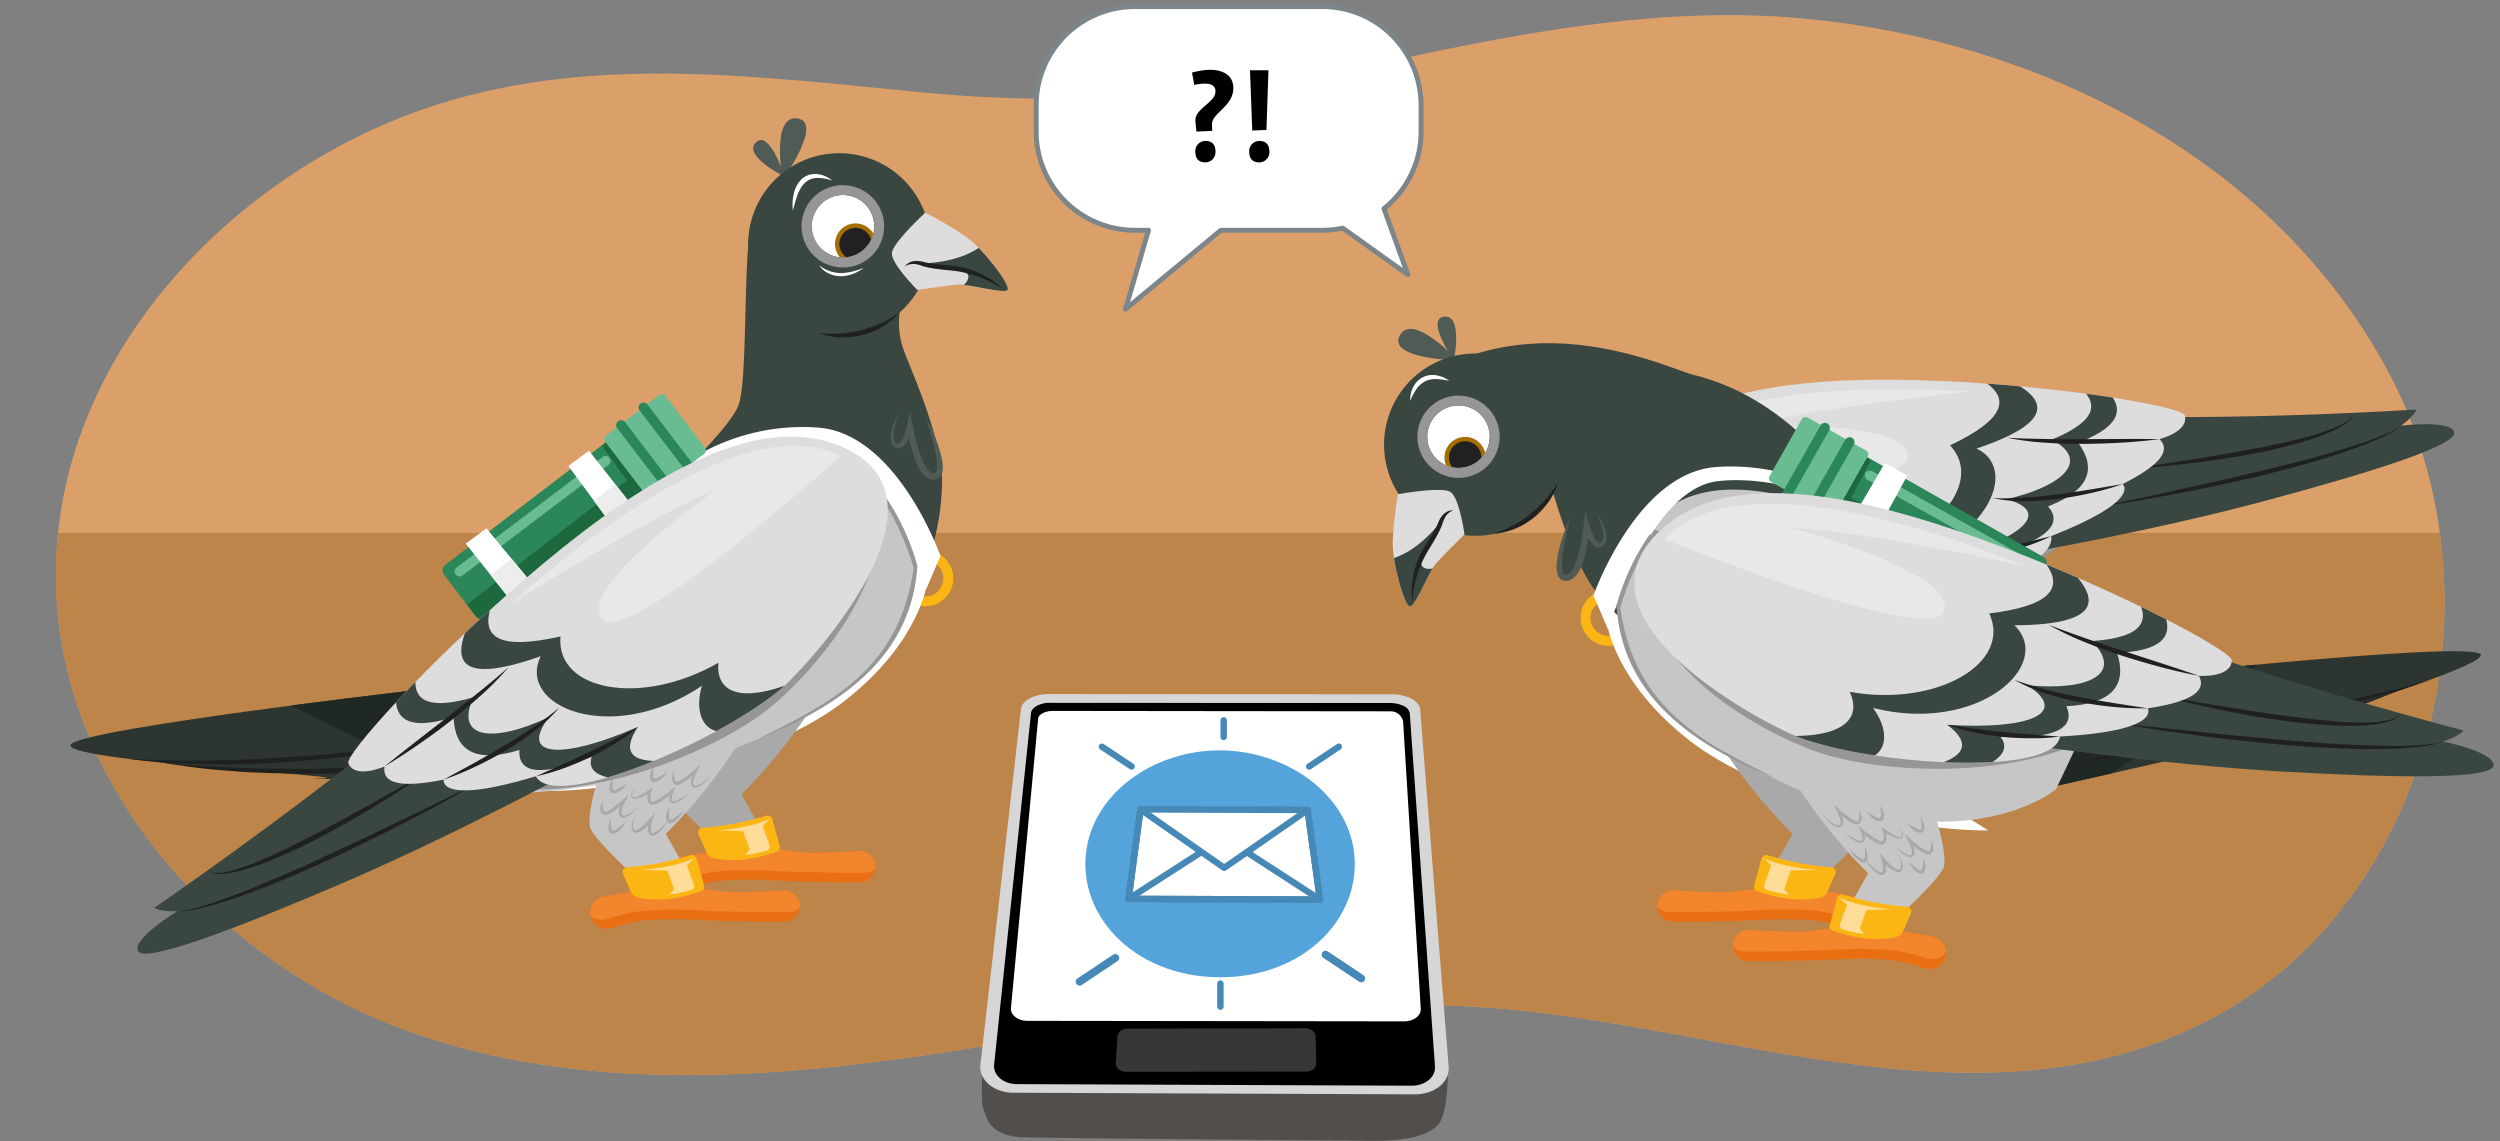 <svg xmlns="http://www.w3.org/2000/svg" xmlns:xlink="http://www.w3.org/1999/xlink" width="760" height="347" viewBox="0 0 760 347"><rect x="0" y="0" width="760" height="347" fill="#808080" stroke="none"/><defs><clipPath id="a"><path d="M-316.76-88.74c73.47-8.62,152.65-2.41,212.9,46.24,38.31,30.94,66.32,78,77.33,130,6.11,28.82,7.13,58.75,6.26,88.38-1.26,43.31-7.39,89-31.55,122.47-12.57,17.42-29.25,30.38-46.45,41.54-76.43,49.57-168.4,67.3-254.9,49.14-33.54-7-66.36-19.28-100.38-22.06-50.54-4.12-100.38,12.83-150.77,19s-106.92-1.13-141.47-43.34c-32.39-39.56-36.79-99-33.13-153,5.43-80,29-165.42,87.77-209.61C-675.08-32-657.09-40.39-638.73-47A261.7,261.7,0,0,1-577-61.57c18.3-1.88,34.23,1.94,52,3.31,43,3.34,90-10.45,132.32-18.27C-367.48-81.2-342.2-85.75-316.76-88.74Z" fill="none"/></clipPath><clipPath id="b"><path d="M23.67,348.63c-2.27-1.6-4.16-2.62-9.39-8.88l-5.71-9.61a36,36,0,0,1-3.94-3.55s1,2,.27,3.36c-1.42,2.68-5.28,2.79-7.26,1.67-1.8-1-4.86-10.68-5.43-12.51l-.1-.14,0-.05,0-.11c.62-.62,1.25-1.2,1.88-1.77,2.76-2.65,8.22-7.27,14.15-8.89,0,0,9.53,6.42,15.36,16.32,6.25,10.59,8.18,19.83,7.92,22.29C31.42,346.76,25.94,350.23,23.67,348.63Z" fill="none"/></clipPath><clipPath id="c"><path d="M133,31.77C71.79,51.17,16.15,108.14,17,176.22,17.8,239,66.6,292.12,122.15,312.73s116.42,15.07,174.57,5.68c45.49-7.35,91.4-12.47,137.45-12.74,77.11-.45,160.65,42.3,235.19,5.45,69.09-34.17,93.83-129.71,56.2-199C690.24,47,618.51,12.19,548.29,5.63c-41.48-3.88-83.2,3.81-123.75,12.5C377.6,28.18,330,32.76,282.27,28.27,232.44,23.58,181.85,16.25,133,31.77Z" fill="#dba06a"/></clipPath><clipPath id="d"><path d="M144.63,207.64s-123.87,13.93-123.24,19,92.67,9.63,75.89,10,72.77.26,72.77.26Z" fill="none"/></clipPath><clipPath id="e"><path d="M206.08,260.68c2.42-.48,4.68-.88,7.09-1.25,1.19-.18,2.41-.34,3.68-.44s2.45-.19,3.65-.23c2.4-.07,4.75,0,7.07,0s4.61.16,6.9.25l3.41.16c1.09,0,2.19.07,3.29.09q3.32,0,6.66,0c4.46-.09,9-.25,13.4-.57h0a4.76,4.76,0,0,1,.68,9.49h-.38c-4.6,0-9.13,0-13.72-.13-2.29,0-4.58-.07-6.89-.15-1.16-.05-2.32-.1-3.49-.17l-3.36-.17a112.55,112.55,0,0,0-13.13.06c-1.06.07-2.1.17-3.1.31s-2,.34-3,.57a56.65,56.65,0,0,0-6.13,1.73h0a5,5,0,0,1-3.24-9.43C205.65,260.79,205.88,260.72,206.08,260.68Z" fill="#ea6f13"/></clipPath><clipPath id="f"><path d="M253.89,135c-27.48-10.06-64,14.94-94.36,41.08S104.89,229.48,105.89,232c2,5,11,1,11,1-.74,5,4.4,6.74,18,4,0,0-2,8,28-1,6,11,57.13-11.45,75-27C244.84,202.93,294.89,150,253.89,135Z" fill="#ddd"/></clipPath><clipPath id="g"><path d="M183.08,272.68c2.42-.48,4.68-.88,7.09-1.25,1.19-.18,2.41-.34,3.68-.44s2.45-.19,3.65-.23c2.4-.07,4.75,0,7.07,0s4.61.16,6.9.25l3.41.16c1.09,0,2.19.07,3.29.09q3.32,0,6.66,0c4.46-.09,9-.25,13.4-.57h0a4.76,4.76,0,0,1,.68,9.49h-.38c-4.6,0-9.13,0-13.72-.13-2.29,0-4.58-.07-6.89-.15-1.16-.05-2.32-.1-3.49-.17l-3.36-.17a112.55,112.55,0,0,0-13.13.06c-1.06.07-2.1.17-3.1.31s-2,.34-3,.57a56.65,56.65,0,0,0-6.13,1.73h0a5,5,0,0,1-3.24-9.43C182.65,272.79,182.88,272.72,183.08,272.68Z" fill="#ea6f13"/></clipPath><clipPath id="h"><path d="M271.14,76.93c-.27,3.2,7.73,11.2,7.73,11.2s8.8-1.34,12.26-1.6,14.13,2.93,15.19,1.6-7.46-12.53-12.79-16.26a115.16,115.16,0,0,0-12.26-7.2S271.41,73.73,271.14,76.93Z" fill="#ddd"/></clipPath><clipPath id="i"><circle cx="256.26" cy="68.78" r="9.5" fill="none"/></clipPath><clipPath id="j"><path d="M495.26,140.72c14.75-23.84,57-26.6,95.4-24.88s72.77,7.92,73.49,10.39c1.45,5-7.69,7.26-7.69,7.26,3.49,3.29.67,7.69-11.2,13.67,0,0,6.24,4.84-21.69,15.81,2,11.84-49.81,25.18-72.47,24C542.28,186.56,473.24,176.28,495.26,140.72Z" fill="#ddd"/></clipPath><clipPath id="k"><path d="M629.78,207.78S753.66,194,754.17,199.1s-88.25,29.87-71.8,26.54S611.46,242,611.46,242Z" fill="none"/></clipPath><clipPath id="l"><path d="M564.22,272.68c-2.42-.48-4.68-.88-7.08-1.25-1.2-.18-2.41-.34-3.68-.44s-2.45-.19-3.66-.23c-2.4-.07-4.74,0-7.06,0s-4.62.16-6.91.25l-3.41.16c-1.09,0-2.18.07-3.29.09-2.2,0-4.43,0-6.66,0-4.45-.09-9-.25-13.39-.57h0a4.76,4.76,0,1,0-.68,9.49h.37c4.61,0,9.14,0,13.72-.13,2.29,0,4.59-.07,6.9-.15,1.15-.05,2.31-.1,3.48-.17l3.36-.17a112.72,112.72,0,0,1,13.14.06c1,.07,2.09.17,3.1.31s2,.34,3,.57a57.48,57.48,0,0,1,6.14,1.73h0a5,5,0,1,0,3.24-9.43C564.66,272.79,564.43,272.72,564.22,272.68Z" fill="#ea6f13"/></clipPath><clipPath id="m"><path d="M506.31,159.86c22.43-18.79,65.25-7.69,102.71,6.56s69.55,31.66,69.45,34.35c-.18,5.38-10,4.68-10,4.68,2.38,4.41-1.85,7.84-15.57,9.88,0,0,4.6,6.85-26.67,8.58-1.9,12.39-57.62,8.66-79.71.11C537.92,220.69,472.85,187.91,506.31,159.86Z" fill="#ddd"/></clipPath><clipPath id="n"><path d="M587.22,284.68c-2.42-.48-4.68-.88-7.08-1.25-1.2-.18-2.41-.34-3.68-.44s-2.45-.19-3.66-.23c-2.4-.07-4.74,0-7.06,0s-4.62.16-6.91.25l-3.41.16c-1.09,0-2.18.07-3.29.09-2.2,0-4.43,0-6.66,0-4.45-.09-9-.25-13.39-.57h0a4.76,4.76,0,1,0-.68,9.49h.37c4.61,0,9.14,0,13.72-.13,2.29,0,4.59-.07,6.9-.15,1.15-.05,2.31-.1,3.48-.17l3.36-.17a112.72,112.72,0,0,1,13.14.06c1,.07,2.09.17,3.1.31s2,.34,3,.57a57.48,57.48,0,0,1,6.14,1.73h0a5,5,0,1,0,3.24-9.43C587.66,284.79,587.43,284.72,587.22,284.68Z" fill="#ea6f13"/></clipPath><clipPath id="o"><path d="M440.93,149.55c2.71,1.71,4.28,12.91,4.28,12.91s-6.36,6.22-8.66,8.83-6.17,13-7.88,13.09-5.5-13.51-5.27-20A114.18,114.18,0,0,1,425,150.25S438.21,147.84,440.93,149.55Z" fill="#ddd"/></clipPath><clipPath id="p"><circle cx="443.39" cy="132.76" r="9.5" fill="none"/></clipPath></defs><g clip-path="url(#a)"><rect x="-819" y="-103" width="843" height="562" fill="#faf8e6"/><path d="M-637.68,178.4l.36-.14c-6.54.26-13.92,0-20.83.11l.46-.05c-17.55-.06-33.75.18-51.17.29.27,0,.36-.06.64-.07-.83.05-1.77.14-2.71.13-.25,0,.26-.07.57-.08-3.68-.24-10.81.15-13.11,0-1,0-1.49.13-.91.2-13.64.06-28.22.11-42.11.3-.67,0-.79-.1-.61-.18-11.87.39-24.31.23-36.45.17-.47.1,1.24.11,0,.21,3.91.13,7.15-.25,10.69-.06l-.45.1c2.57.06.52-.25,3.2-.13,1.05.09-.27.13.22.14,5.48,0,11.19,0,16.35-.19,1.27.21,5.88,0,7.91.21a32.13,32.13,0,0,0,3.37-.21c19.17.12,38.75-.09,58.39-.07,9.19-.42,20.19.08,31.09-.06.08,0,.07,0,0,0,3.55-.1,8.73-.15,13-.1l3.6-.17c25.53.35,51.62.1,77.56.25,29.47.1,55.29.4,84-.14,0,0,.19.06-.55.08,8.28-.09,15.84.06,23.63,0l0,0c19.35-.34,40.29,0,58.94-.33,22.71,0,48.4,0,72.44-.1l-.05.08c19.23-.17,37.82.26,57,.13,19.74.19,40.59-.47,60.5-.22,12.32.4,28.5-.46,40.07,0,23.77.63,46.83.22,70.59-.15,21.92.22,43.81-.36,65,.1,10.07-.29,21.18.36,32.37.28l-.4-.1c4,.31,9-.43,11.46,0l-.42,0c2.13.23,4.94-.55,6.24-.28l.34-.11c2.57,0,.3.13,2.29.18a7,7,0,0,1,1.84-.15c.34.47,8.6,0,8.29-.12-3.44,0-3.9-.28-6.35-.38,0,0,0,0,0,0a41.87,41.87,0,0,1-5.34.05l-.53-.1c-.81-.2-3.9.4-2.86,0-7,.09-14.95.08-22.74.09-1.09.13-6,0-4.27.24-1.94-.29-7.74-.36-9.89-.35a1.17,1.17,0,0,1,.51-.05c-4.17-.37-4.95.35-8.86-.11-.61.32-7.11-.1-9.32.28-.48-.07-.64-.14-.46-.2-7,0-14.83-.12-20.79-.14-5.09.29-12.33-.13-16.71.27-3.62-.09-9.49-.25-14.56-.09l.49,0c-5.71,0-12.85,0-16.77.29a47.35,47.35,0,0,0-6.63-.42c-3.81.17-11.51.12-17.33.28-.9-.17-4.81.07-5.1-.18-16.32.49-36.49.32-53.9-.05l.26,0c-2.27.14-4.87.45-7.17.62-.23,0-.2-.06.28-.06-3.18.05-6.15-.2-9.33-.15,0,0,0,0,.54-.08-3,.11-6.16-.21-9.68,0l-.2-.07-2.23.1c.05-.09.14-.21,1.33-.18-27.31-.09-55.5.35-83.53.28l1-.08-5.43.15a1.31,1.31,0,0,1,.55-.08c-6.93-.15-14.11.09-20.86,0,0,0,1.05-.12.11-.16-5,.22-8-.3-10.53.17-.23,0-.39-.13.12-.16-13.9.15-28.18.14-42.18.07-11.66.42-24.69,0-36.81.38l.06-.09c-15.68.3-32.32,0-48.58,0-6.74,0-11.31.07-18.09.07l-.17-.1c-11.42.4-24-.37-35.91.08l.82-.15c-1.85.23-7.2-.07-6.5.31l-2.1-.12c-8.09.51-14.73-.23-24.65.1l.65-.09c-2.63.07-5.7.12-7.66,0,.31,0,.17,0,.79-.06-8.26-.36-17.45,0-26.16,0l1-.17c-4.22.2-11.94,0-17.48.1l.34-.07-2.8.11-.08-.16C-623.87,178.25-630.65,178.38-637.68,178.4Z" fill="#897861"/><path d="M7.76,177.76l.89,0A6.42,6.42,0,0,0,7.76,177.76Z" fill="#988975"/><path d="M-637.68,250.4l.36-.14c-6.54.26-13.92,0-20.83.11l.46-.05c-17.55-.06-33.75.18-51.17.29.27,0,.36-.06.64-.07-.83.05-1.77.14-2.71.13-.25,0,.26-.07.57-.08-3.68-.24-10.81.15-13.11,0-1,0-1.49.13-.91.2-13.64.06-28.22.11-42.11.3-.67,0-.79-.1-.61-.18-11.87.39-24.31.23-36.45.17-.47.1,1.24.11,0,.21,3.91.13,7.15-.25,10.69-.06l-.45.1c2.57.06.52-.25,3.2-.13,1.05.09-.27.13.22.14,5.48,0,11.19,0,16.35-.19,1.27.21,5.88,0,7.91.21a32.13,32.13,0,0,0,3.37-.21c19.17.12,38.75-.09,58.39-.07,9.19-.42,20.19.08,31.09-.06.08,0,.07,0,0,0,3.55-.1,8.73-.15,13-.1l3.6-.17c25.53.35,51.62.1,77.56.25,29.47.1,55.29.4,84-.14,0,0,.19.06-.55.08,8.28-.09,15.84.06,23.63,0l0,0c19.35-.34,40.29,0,58.94-.33,22.71,0,48.4,0,72.44-.1l-.05.08c19.23-.17,37.82.26,57,.13,19.74.19,40.59-.47,60.5-.22,12.32.4,28.5-.46,40.07,0,23.77.63,46.83.22,70.59-.15,21.92.22,43.81-.36,65,.1,10.07-.29,21.18.36,32.37.28l-.4-.1c4,.31,9-.43,11.46,0l-.42,0c2.13.23,4.94-.55,6.24-.28l.34-.11c2.57,0,.3.13,2.29.18a7,7,0,0,1,1.84-.15c.34.47,8.6,0,8.29-.12-3.44,0-3.9-.28-6.35-.38,0,0,0,0,0,0a41.87,41.87,0,0,1-5.34.05l-.53-.1c-.81-.2-3.9.4-2.86,0-7,.09-14.95.08-22.74.09-1.09.13-6,0-4.27.24-1.94-.29-7.74-.36-9.89-.35a1.17,1.17,0,0,1,.51-.05c-4.17-.37-4.95.35-8.86-.11-.61.32-7.11-.1-9.32.28-.48-.07-.64-.14-.46-.2-7,0-14.83-.12-20.79-.14-5.09.29-12.33-.13-16.71.27-3.62-.09-9.49-.25-14.56-.09l.49,0c-5.71,0-12.85,0-16.77.29a47.35,47.35,0,0,0-6.63-.42c-3.81.17-11.51.12-17.33.28-.9-.17-4.81.07-5.1-.18-16.32.49-36.49.32-53.9-.05l.26,0c-2.27.14-4.87.45-7.17.62-.23,0-.2-.06.28-.06-3.18.05-6.15-.2-9.33-.15,0,0,0,0,.54-.08-3,.11-6.16-.21-9.68,0l-.2-.07-2.23.1c.05-.09.14-.21,1.33-.18-27.31-.09-55.5.35-83.53.28l1-.08-5.43.15a1.31,1.31,0,0,1,.55-.08c-6.93-.15-14.11.09-20.86,0,0,0,1.05-.12.11-.16-5,.22-8-.3-10.53.17-.23,0-.39-.13.12-.16-13.9.15-28.18.14-42.18.07-11.66.42-24.69,0-36.81.38l.06-.09c-15.68.3-32.32,0-48.58,0-6.74,0-11.31.07-18.09.07l-.17-.1c-11.42.4-24-.37-35.91.08l.82-.15c-1.85.23-7.2-.07-6.5.31l-2.1-.12c-8.09.51-14.73-.23-24.65.1l.65-.09c-2.63.07-5.7.12-7.66,0,.31,0,.17,0,.79-.06-8.26-.36-17.45,0-26.16,0l1-.17c-4.22.2-11.94,0-17.48.1l.34-.07-2.8.11-.08-.16C-623.87,250.25-630.65,250.38-637.68,250.4Z" fill="#897861"/><path d="M7.76,249.76l.89,0A6.42,6.42,0,0,0,7.76,249.76Z" fill="#988975"/><polygon points="17 168.63 16.61 168.58 15.59 168.72 17 168.63" fill="#897861"/><path d="M10.3,168.93c.19,0,.1.07.3.09l3.93-.39C12.77,168.41,11.45,169.08,10.3,168.93Z" fill="#897861"/><path d="M9.14,168.89a8.59,8.59,0,0,0-2.52.15C7.16,168.9,9.47,169.09,9.14,168.89Z" fill="#897861"/><path d="M-160.32,169.6l-.36.14c6.54-.26,13.92,0,20.83-.11l-.46.05c17.55.06,33.75-.18,51.17-.29-.27,0-.36.06-.64.07.83-.05,1.77-.14,2.71-.13.25,0-.26.07-.57.08,3.68.24,10.81-.15,13.11,0,1,0,1.49-.13.91-.2,13.64-.06,28.22-.11,42.11-.3.67,0,.79.1.61.18,11.87-.39,24.31-.23,36.45-.17.47-.1-1.24-.11,0-.21-3.91-.13-7.15.25-10.69.06l.45-.1c-2.57-.06-.52.25-3.2.13-1.05-.09.27-.13-.22-.14-5.48,0-11.19,0-16.35.19-1.27-.21-5.88,0-7.91-.21a32.13,32.13,0,0,0-3.37.21c-19.17-.12-38.75.09-58.39.07-9.19.42-20.19-.07-31.09.06-.08,0-.07,0,0,0-3.55.1-8.73.15-13,.1l-3.6.17c-25.53-.35-51.62-.1-77.56-.25-29.47-.1-55.29-.4-84,.14,0,0-.19-.06.55-.08-8.28.09-15.84-.06-23.63,0l0,0c-19.35.34-40.29,0-58.94.33-22.71,0-48.4,0-72.44.1l.05-.08c-19.23.17-37.82-.26-57-.13-19.74-.19-40.59.47-60.5.22-12.32-.4-28.5.46-40.07,0-23.77-.63-46.83-.22-70.59.15-21.92-.22-43.81.36-65-.1-10.07.29-21.18-.36-32.37-.28l.4.1c-4-.31-8.95.43-11.46,0l.42,0c-2.13-.23-4.94.55-6.24.28l-.34.11c-2.57,0-.3-.13-2.29-.18a7,7,0,0,1-1.84.15c-.34-.47-8.6,0-8.29.12,3.44,0,3.9.28,6.35.38,0,0,0,0,0,0a41.87,41.87,0,0,1,5.34-.05l.53.1c.81.2,3.9-.4,2.86,0,7-.09,14.95-.08,22.74-.09,1.09-.13,6,0,4.27-.24,1.94.29,7.74.36,9.89.35a1.17,1.17,0,0,1-.51.05c4.17.37,4.95-.35,8.86.11.61-.32,7.11.1,9.32-.28.48.07.64.14.46.2,7,0,14.83.12,20.79.14,5.09-.29,12.33.12,16.71-.27,3.62.09,9.49.25,14.56.09l-.49,0c5.71,0,12.85,0,16.77-.29a47.35,47.35,0,0,0,6.63.42c3.81-.17,11.51-.12,17.33-.28.9.17,4.81-.07,5.1.18,16.32-.49,36.49-.32,53.9.05l-.26,0c2.27-.14,4.87-.45,7.17-.62.23,0,.2.06-.28.06,3.18-.05,6.15.2,9.33.15,0,0,0,0-.54.08,3-.11,6.16.2,9.68,0l.2.07,2.23-.1c0,.09-.14.21-1.33.18,27.31.09,55.5-.35,83.53-.28l-1,.07,5.43-.14a1.31,1.31,0,0,1-.55.08c6.93.15,14.11-.09,20.86,0,0,0-1.05.12-.11.16,5-.22,8,.3,10.53-.17.23,0,.39.12-.12.16,13.9-.15,28.18-.14,42.18-.07,11.66-.42,24.69,0,36.81-.38l-.06.09c15.68-.3,32.32,0,48.58,0,6.74,0,11.31-.07,18.09-.07l.17.1c11.42-.4,24,.37,35.91-.08l-.82.15c1.85-.23,7.2.07,6.5-.31l2.1.12c8.09-.51,14.73.23,24.65-.1l-.65.09c2.63-.07,5.7-.12,7.66,0-.31,0-.17,0-.79.06,8.26.36,17.45,0,26.16,0l-1,.17c4.22-.2,11.94,0,17.48-.1l-.34.07,2.8-.11.08.16C-174.13,169.75-167.35,169.62-160.32,169.6Z" fill="#897861"/><path d="M-52.49,342.93S-10.95,320.72-5,320.1,1.7,330.44,1.7,330.44l-39,24.39Z" fill="#cc7962"/><path d="M7.39,308.6c2.71-1.49,5.94-2.2,7.1,2.28,2.6.29,4.24,3.37,4.73,5.73,1.47-.14,2.89,1.55,3.53,2.86a4.21,4.21,0,0,1,.35,2.42A5.69,5.69,0,0,1,26,324.18c1.93,3,1,4,1,4a7.29,7.29,0,0,1,2.68,2.51,6,6,0,0,1,.44,4.6c2.11,1.5,4.22,4.61,2.45,6.8,2.56,2.55,1.42,4.36-1.32,5-1.57-2-2.66-5-3.81-7.27-2.94-5.83-6.38-11.47-9.72-17.08-2.18-3.64-4.55-7.32-7-10.73C9.82,310.89,8.71,309.24,7.39,308.6Z" fill="#354040"/><path d="M-7.89,319s7.53-8.5,16-10.82c0,0,9.53,6.42,15.36,16.32,6.25,10.59,8.18,19.83,7.92,22.29,0,0-5.48,3.47-7.75,1.87a132.31,132.31,0,0,1-17-16.15l-4.37-.59S-4.49,324.76-7.89,319Z" fill="#a57141"/><path d="M4.89,325.87s8.15,7.62,12.24,11c0,0,.45,3.71-1.17,4.39L5.75,332.75l-4,.21A3.37,3.37,0,0,1-.06,330.3C3.39,329.41,4.89,325.87,4.89,325.87Z" fill="#a57141"/><g clip-path="url(#b)"><path d="M-7.75,316c.6-.1,1.26.39,1.89.52a8,8,0,0,0,2.71,0c2.41-.37,4.48-2,6.61-3.09a11,11,0,0,1,4.19-1.12,10.46,10.46,0,0,1,4.24.9,4.87,4.87,0,0,0,2.58.12c1.37-.18,2,.81,3,2,.85,1,2.21,1.84,1.15,2.84a5.25,5.25,0,0,1-2.76,1.22c-3.28.44-5.61-2.81-8.58-4-2.48-1-5.25,1.22-5.66,3.66a10.41,10.41,0,0,0,1,5.22c.6,1.56,1.9,2.26,2.38,3.81.55,1.74-1.22,4.19-2.45,4.93-1.47.9-4.06,3.19-5.92,1.84a13.05,13.05,0,0,1-3.09-3.71c-1.47-2.26-2.87-4.57-4.26-6.88a12.22,12.22,0,0,1-1.89-4.06c-.26-1.41.49-2.33,1.32-3.29a7.61,7.61,0,0,1,2.29-2.13C-8.55,315.26-7.75,315.67-7.75,316Z" fill="#c18d5d"/><path d="M15,337.14c-.7-1.95-1.68-3.82-1.62-5.94.1-3.17,2.43-4.85,4.92-5.89,1.65-.69,4-1,5.72.21.94.68,5,9.8,6,13.17.81,2.71,1.59,4.91-.26,6.69-1,1-.67,2.59-1.48,3.81-1.26,1.88-4.17,2.31-6.24,1.23A16.36,16.36,0,0,1,17,346a12.58,12.58,0,0,1-2.54-3.81C14.06,340.86,14.19,337.9,15,337.14Z" fill="#c18d5d"/><path d="M30.18,338.93c-.32.19-4.29.22-5.91,2.74a5.38,5.38,0,0,0,1.8,7.24c2.16,1.17,4.68-.56,5.53-2.05S30.18,338.93,30.18,338.93Z" fill="#354040"/><path d="M.06,326.56c.33-.88-.15-2.27-.4-3.25a11.62,11.62,0,0,1-.41-1.89,6.24,6.24,0,0,0-.08-1.68c-.56-1.21-1.91.11-2.34.9-.7,1.28-.31,3.44.34,4.87C-2,327.36-1.07,327.11.06,326.56Z" fill="#ba824b"/></g><path d="M2.28,328.49A1,1,0,0,1,1,328c-.49-1-1.07-2.51.05-2.67s1.57,1.14,1.77,2a1,1,0,0,1-.57,1.1Z" fill="#e6e7e8"/><path d="M6.51,332.46c-.87-.81-1.71-5.64.18-4.64,2.72,1.44,8.51,6.8,10.44,9.07.82,1.89.68,3.39-1,4.3C16.15,341.19,7.38,333.27,6.51,332.46Z" fill="#354040"/><path d="M7.47,325.83s-2.09,4.11.31,7.88" fill="#79aaad"/><path d="M10,328.09s-2.1,4.11.3,7.88" fill="#79aaad"/><path d="M12.27,330.41s-2.1,4.12.3,7.88" fill="#79aaad"/><path d="M14.7,332.49s-2.1,4.11.3,7.88" fill="#79aaad"/></g><path d="M133,31.77C71.79,51.17,16.15,108.14,17,176.22,17.8,239,66.6,292.12,122.15,312.73s116.42,15.07,174.57,5.68c45.49-7.35,91.4-12.47,137.45-12.74,77.11-.45,160.65,42.3,235.19,5.45,69.09-34.17,93.83-129.71,56.2-199C690.24,47,618.51,12.19,548.29,5.63c-41.48-3.88-83.2,3.81-123.75,12.5C377.6,28.18,330,32.76,282.27,28.27,232.44,23.58,181.85,16.25,133,31.77Z" fill="#dba06a"/><g clip-path="url(#c)"><rect x="10" y="162" width="770" height="223" fill="#bd854a"/></g><path d="M238.58,53.72s-4.7-14.57-8.8-10.42S238.58,53.72,238.58,53.72Z" fill="#515b55"/><path d="M237.92,54.62S250.51,37.17,242.4,36,237.92,54.62,237.92,54.62Z" fill="#515b55"/><path d="M229.34,64.18a27.7,27.7,0,1,1,19.71,37.12,27.16,27.16,0,0,1-4-1.23A27.71,27.71,0,0,1,229.34,64.18Z" fill="#3a4740"/><circle cx="281.3" cy="175.83" r="7" fill="none" stroke="#fcb614" stroke-miterlimit="10" stroke-width="3"/><path d="M165.88,240.44c23.86.26,68-9.46,91-27.46s25-36,25-36l-2.62-7.37Z" fill="#fff"/><path d="M224.39,123.48c3-7,1.45-44.4,4-56l45.35,26a24.9,24.9,0,0,0,.65,12c2,6,12,27,12,41a75.65,75.65,0,0,1-5,26l-76-27S221.39,130.48,224.39,123.48Z" fill="#3a4740"/><path d="M144.63,207.64s-123.87,13.93-123.24,19,92.67,9.63,75.89,10,72.77.26,72.77.26Z" fill="#2c3530"/><g clip-path="url(#d)"><path d="M85.08,212.63s31.33,17.34,62.1,27c1.35-1.69,28.69-2.74,28.69-2.74s-29.4-35.8-31.3-35.3S85.08,212.63,85.08,212.63Z" fill="#202823"/></g><path d="M150,230.76c-4.22.72-8.48,1.27-12.73,1.8s-8.53.9-12.81,1.28c-8.55.73-17.12,1.11-25.7,1.34l-6.44,0-6.43-.08c-2.15,0-4.3-.09-6.44-.18s-4.29-.15-6.43-.32c-4.28-.33-8.56-.62-12.82-1.15s-8.5-1.18-12.73-1.88c4.28.36,8.52.95,12.8,1.15,2.13.14,4.26.38,6.4.44l6.41.29c8.55.26,17.1.43,25.65.19s17.11-.5,25.65-1c4.27-.24,8.55-.53,12.81-.87S145.72,231.15,150,230.76Z" fill="#1f2120"/><path d="M136.16,225.08c-4,.89-8.06,1.6-12.11,2.3s-8.13,1.25-12.2,1.81c-8.15,1.09-16.35,1.85-24.55,2.47s-16.44.77-24.67.69c-4.12-.13-8.23-.2-12.34-.52s-8.19-.75-12.27-1.24c4.11.16,8.2.52,12.31.51,4.1.17,8.2.11,12.3.1,8.19-.16,16.39-.42,24.57-1s16.35-1.27,24.51-2.12q6.12-.63,12.23-1.39C128,226.2,132.09,225.63,136.16,225.08Z" fill="#1f2120"/><path d="M204.72,224.85s-3.33,10.63-2.33,14.63,19,20,19,20l13-2-9-16a160.29,160.29,0,0,0,21.27-26.2Z" fill="#aaa9a9"/><path d="M206.08,260.68c2.42-.48,4.68-.88,7.09-1.25,1.19-.18,2.41-.34,3.68-.44s2.45-.19,3.65-.23c2.4-.07,4.75,0,7.07,0s4.61.16,6.9.25l3.41.16c1.09,0,2.19.07,3.29.09q3.32,0,6.66,0c4.46-.09,9-.25,13.4-.57h0a4.76,4.76,0,0,1,.68,9.49h-.38c-4.6,0-9.13,0-13.72-.13-2.29,0-4.58-.07-6.89-.15-1.16-.05-2.32-.1-3.49-.17l-3.36-.17a112.55,112.55,0,0,0-13.13.06c-1.06.07-2.1.17-3.1.31s-2,.34-3,.57a56.65,56.65,0,0,0-6.13,1.73h0a5,5,0,0,1-3.24-9.43C205.65,260.79,205.88,260.72,206.08,260.68Z" fill="#ea6f13"/><g clip-path="url(#e)"><path d="M205,257.77c2.52-.49,4.87-.88,7.37-1.25,1.25-.18,2.51-.34,3.83-.44s2.55-.19,3.8-.23c2.5-.08,4.94,0,7.35,0s4.8.16,7.18.25l3.55.16q1.69.06,3.42.09,3.45,0,6.93,0c4.63-.09,9.32-.25,13.93-.57h0a4.88,4.88,0,0,1,5.28,4.4A4.81,4.81,0,0,1,263,265.3l-.39,0c-4.79,0-9.5,0-14.27-.13-2.38,0-4.77-.07-7.17-.15-1.2-.05-2.41-.1-3.63-.17l-3.49-.17a119.46,119.46,0,0,0-13.66.06c-1.1.07-2.18.17-3.23.31s-2.08.34-3.15.56c-2.12.46-4.35,1.07-6.38,1.73h0a5.24,5.24,0,0,1-6.59-3.09,5,5,0,0,1,3.22-6.34A5.33,5.33,0,0,1,205,257.77Z" fill="#f3852c"/></g><polygon points="234.89 257.98 250.89 259.98 224.45 263.2 234.89 257.98" fill="#f3852c"/><path d="M212.37,253.65l2.39,5.4a3.2,3.2,0,0,0,2.29,1.83c6.42,1.35,12.79.23,19.14-2a1.37,1.37,0,0,0,.86-1.66L234.81,249a1.5,1.5,0,0,0-1.92-1,90.55,90.55,0,0,1-19.34,3.67A1.43,1.43,0,0,0,212.37,253.65Z" fill="#fcb614"/><path d="M218.23,252.47l7.66.15,2,5.53a4.05,4.05,0,0,1-1.54,1.79,44.38,44.38,0,0,0,6.76-1.36,1.24,1.24,0,0,0,.84-1.62l-2.12-5.88,2.31-2.27C230.72,250.59,224.74,251.88,218.23,252.47Z" fill="#ffdc97"/><path d="M159.89,241s61-2,102-35c15-13,17-34,17-34-7-36.06-29.49-43.77-73-26Z" fill="#c6c6c6"/><path d="M181.72,236.85s-3.33,10.63-2.33,14.63,19,20,19,20l13-2-9-16a160.29,160.29,0,0,0,21.27-26.2Z" fill="#c6c6c6"/><path d="M152.54,239.42c30.53,4.1,67-12.57,81.33-24.12,11.81-9.5,51.32-49.78,24.12-81.08Z" fill="#969696"/><path d="M174.89,234s-36.72,19.91-72,35c-30.69,13.12-59.45,24.19-61,20-1.43-3.87,12-12,12-12-2.18.09-5.26-.05-7-1q35.22-24.41,65-48Z" fill="#3a4740"/><rect x="157.95" y="123.9" width="20" height="71" rx="2" transform="translate(192.69 -70.82) rotate(52.63)" fill="#2b875a"/><path d="M207.89,141a64,64,0,0,1,41-11c24,2,37,39,37,39l-4.5,10.5s-12.41-43-33.45-45.25S203.89,144,203.89,144Z" fill="#fff"/><path d="M198,140.38l3.07,3.83a2,2,0,0,1-.38,2.81l-53.25,40.66a2,2,0,0,1-2.8-.37L142,183.74l48.59-37.67-7.54-10.57,4.1-3.08Z" fill="#1d683d"/><rect x="187.9" y="123.69" width="22.51" height="23" rx="1.21" transform="translate(185.71 -105.14) rotate(52.63)" fill="#69bc91"/><line x1="195.63" y1="123.87" x2="210.46" y2="143.29" fill="none" stroke="#2b875a" stroke-linecap="round" stroke-miterlimit="10" stroke-width="3"/><path d="M267.74,151.15c3.38,4.59,7.55,13,10,21.55-4.11,29-22.4,39.9-47.21,51.83,27.68-10.84,46.75-26.65,48.35-52.55a71.34,71.34,0,0,0-10.12-21.6Z" fill="#969696"/><line x1="139.71" y1="173.73" x2="184.1" y2="140.12" fill="none" stroke="#69bc91" stroke-linecap="round" stroke-miterlimit="10" stroke-width="3"/><line x1="188.8" y1="129.23" x2="203.63" y2="148.65" fill="none" stroke="#2b875a" stroke-linecap="round" stroke-miterlimit="10" stroke-width="3"/><polygon points="147.88 160.63 141.59 165.26 154.16 181.13 160.96 176.44 147.88 160.63" fill="#fff"/><polygon points="179.06 137.03 172.78 141.66 185.83 159.36 192.18 153.73 179.06 137.03" fill="#fff"/><polygon points="149.05 174.68 154.16 181.13 160.96 176.44 155.59 169.95 149.05 174.68" fill="#ededed"/><polygon points="180.5 152.18 185.83 159.36 192.18 153.73 187.08 147.23 180.5 152.18" fill="#ededed"/><path d="M129.87,234.73c-2.54,1.82-5.16,3.52-7.76,5.25s-5.27,3.33-7.93,5c-5.33,3.27-10.77,6.34-16.29,9.26a168.26,168.26,0,0,1-17,7.89,72,72,0,0,1-9,2.86,26.36,26.36,0,0,1-4.68.65,7.2,7.2,0,0,1-4.53-1,5.07,5.07,0,0,0,2.2.66,11.15,11.15,0,0,0,2.31,0,25.14,25.14,0,0,0,4.52-1A72.23,72.23,0,0,0,80.43,261c5.69-2.48,11.26-5.25,16.76-8.15s11-5.9,16.41-8.92q4.08-2.27,8.13-4.61Z" fill="#1f2120"/><path d="M53.89,277a24,24,0,0,0,6-1.07c2-.52,3.93-1.18,5.88-1.83,3.88-1.35,7.73-2.79,11.53-4.38s7.58-3.18,11.36-4.8,7.52-3.34,11.23-5.13c7.5-3.39,14.91-7,22.32-10.56,3.71-1.8,7.44-3.54,11.12-5.39s7.41-3.61,11.15-5.36c-3.58,2-7.21,4-10.81,6s-7.3,3.85-10.94,5.77-7.36,3.72-11.06,5.55-7.42,3.59-11.15,5.35c-7.52,3.4-15.07,6.74-22.81,9.63-1.92.75-3.87,1.42-5.83,2.09S68,274.15,66,274.77s-4,1.11-6,1.53A22,22,0,0,1,53.89,277Z" fill="#1f2120"/><path d="M253.89,135c-27.48-10.06-64,14.94-94.36,41.08S104.89,229.48,105.89,232c2,5,11,1,11,1-.74,5,4.4,6.74,18,4,0,0-2,8,28-1,6,11,57.13-11.45,75-27C244.84,202.93,294.89,150,253.89,135Z" fill="#ddd"/><g clip-path="url(#f)"><path d="M151.39,179.48c-8,15.4,1,18.06,19,14-1.5,16.5,24.5,21.5,48,8-.91,11.2,10.5,11.5,25,5l-13,12c-14.5,9.5-20.15.52-17-10-27.5,18.5-56.52,6.27-49-9-26.21,9.29-29.2,1.39-18-17Z" fill="#3a4740"/><path d="M126.89,203c-2.32,9,1.48,13.44,17,9-5.75,12.72,6,14,23,6-9.31,12.31,4,13,27,3-5.21,8-1.87,11.53,11,10l-14,6c-8.14-.23-12.57-2.21-11-7-15.28,6.14-22.43,5.32-22-2-13.53,4.13-19.62.17-20-10-14.95,4.64-19.18.08-17-10Z" fill="#3a4740"/></g><path d="M183.08,272.68c2.42-.48,4.68-.88,7.09-1.25,1.19-.18,2.41-.34,3.68-.44s2.45-.19,3.65-.23c2.4-.07,4.75,0,7.07,0s4.61.16,6.9.25l3.41.16c1.09,0,2.19.07,3.29.09q3.32,0,6.66,0c4.46-.09,9-.25,13.4-.57h0a4.76,4.76,0,0,1,.68,9.49h-.38c-4.6,0-9.13,0-13.72-.13-2.29,0-4.58-.07-6.89-.15-1.16-.05-2.32-.1-3.49-.17l-3.36-.17a112.55,112.55,0,0,0-13.13.06c-1.06.07-2.1.17-3.1.31s-2,.34-3,.57a56.65,56.65,0,0,0-6.13,1.73h0a5,5,0,0,1-3.24-9.43C182.65,272.79,182.88,272.72,183.08,272.68Z" fill="#ea6f13"/><g clip-path="url(#g)"><path d="M182,269.77c2.52-.49,4.87-.88,7.37-1.25,1.25-.18,2.51-.34,3.83-.44s2.55-.19,3.8-.23c2.5-.08,4.94,0,7.35,0s4.8.16,7.18.25l3.55.16q1.69.06,3.42.09,3.45,0,6.93,0c4.63-.09,9.32-.25,13.93-.57h0a4.88,4.88,0,0,1,5.28,4.4A4.81,4.81,0,0,1,240,277.3l-.39,0c-4.79,0-9.5,0-14.27-.13-2.38,0-4.77-.07-7.17-.15-1.2-.05-2.41-.1-3.63-.17l-3.49-.17a119.46,119.46,0,0,0-13.66.06c-1.1.07-2.18.17-3.23.31s-2.08.34-3.15.56c-2.12.46-4.35,1.07-6.38,1.73h0a5.24,5.24,0,0,1-6.59-3.09,5,5,0,0,1,3.22-6.34A5.33,5.33,0,0,1,182,269.77Z" fill="#f3852c"/></g><polygon points="211.89 269.98 227.89 271.98 201.45 275.2 211.89 269.98" fill="#f3852c"/><path d="M189.37,265.65l2.39,5.4a3.2,3.2,0,0,0,2.29,1.83c6.42,1.35,12.79.23,19.14-2a1.37,1.37,0,0,0,.86-1.66L211.81,261a1.5,1.5,0,0,0-1.92-1,90.55,90.55,0,0,1-19.34,3.67A1.43,1.43,0,0,0,189.37,265.65Z" fill="#fcb614"/><path d="M273.35,95.15a22.2,22.2,0,0,1-11.23,6.7,23.4,23.4,0,0,1-6.61.71,20,20,0,0,1-6.46-1.26,44.78,44.78,0,0,0,6.44.09,34.6,34.6,0,0,0,6.26-1,33.63,33.63,0,0,0,6-2.11A43.42,43.42,0,0,0,273.35,95.15Z" fill="#1f2120"/><path d="M116.89,233q4.73-3.81,9.5-7.52l9.54-7.42c3.18-2.48,6.35-5,9.47-7.5s6.24-5.09,9.26-7.79a87,87,0,0,1-8.5,8.67c-3,2.74-6.13,5.29-9.3,7.8s-6.45,4.88-9.78,7.18S120.37,230.92,116.89,233Z" fill="#1f2120"/><path d="M134.89,237l9.15-5c3-1.69,6.05-3.38,9-5.16s5.9-3.61,8.76-5.55,5.64-4,8.31-6.25a51.44,51.44,0,0,1-7.62,7.2,89.43,89.43,0,0,1-8.68,5.89q-4.51,2.67-9.25,4.91A89.4,89.4,0,0,1,134.89,237Z" fill="#1f2120"/><path d="M162.89,236c5.28-2.36,10.52-4.66,15.68-7.15,2.59-1.21,5.14-2.5,7.7-3.81s5-2.7,7.62-4a56.61,56.61,0,0,1-7,5.06,78.05,78.05,0,0,1-7.63,4.15c-2.61,1.23-5.28,2.37-8,3.35A63.42,63.42,0,0,1,162.89,236Z" fill="#1f2120"/><path d="M271.14,76.93c-.27,3.2,7.73,11.2,7.73,11.2s8.8-1.34,12.26-1.6,14.13,2.93,15.19,1.6-7.46-12.53-12.79-16.26a115.16,115.16,0,0,0-12.26-7.2S271.41,73.73,271.14,76.93Z" fill="#ddd"/><g clip-path="url(#h)"><path d="M299.39,74c-5.55,4.48-12.22,5.73-19.19,6.13a106.63,106.63,0,0,0,10.93,1.6c9.71,2.47-5.34,9.54-5.34,9.54l24.53.9Z" fill="#3a4740"/><path d="M275,81a4.5,4.5,0,0,1,3.7-1.67,8,8,0,0,1,2.07.3c.61.16,1.24.29,1.88.4,2.54.42,5.17.51,7.83.87a21.49,21.49,0,0,1,4,.88,29.56,29.56,0,0,1,3.75,1.49,20.66,20.66,0,0,1,6.52,4.59,29.76,29.76,0,0,0-7-3.57,31.85,31.85,0,0,0-7.47-1.93c-2.58-.31-5.24-.44-7.9-1-.66-.14-1.32-.31-2-.51a11.17,11.17,0,0,0-1.8-.51A5,5,0,0,0,275,81Z" fill="#1f2120"/></g><path d="M195.23,264.47l7.66.15,2,5.53a4.05,4.05,0,0,1-1.54,1.79,44.38,44.38,0,0,0,6.76-1.36,1.24,1.24,0,0,0,.84-1.62l-2.12-5.88,2.31-2.27C207.72,262.59,201.74,263.88,195.23,264.47Z" fill="#ffdc97"/><g clip-path="url(#i)"><circle cx="256.26" cy="68.78" r="9.5" fill="#fff"/><path d="M260.09,79.75a5.58,5.58,0,0,1-1.55-10.94,5.48,5.48,0,0,1,1.55-.22,5.61,5.61,0,0,1,5.36,4,5.58,5.58,0,0,1-3.81,6.91A5.48,5.48,0,0,1,260.09,79.75Z" fill="#212121"/><path d="M260.09,69.26a4.9,4.9,0,1,1-1.37.19,5,5,0,0,1,1.37-.19m0-1.34h0a6.1,6.1,0,0,0-1.74.25,6.25,6.25,0,0,0,1.74,12.25,6.1,6.1,0,0,0,1.74-.25,6.24,6.24,0,0,0,4.26-7.74,6.28,6.28,0,0,0-6-4.51Z" fill="#a56e00"/></g><path d="M256.27,59.28a9.5,9.5,0,0,1,2.63,18.63,9.67,9.67,0,0,1-2.64.37,9.5,9.5,0,0,1-2.64-18.62,9.7,9.7,0,0,1,2.65-.38m0-3h0a12.52,12.52,0,1,0,3.47,24.53,12.51,12.51,0,0,0,8.54-15.5,12.56,12.56,0,0,0-12-9Z" fill="#969696"/><g opacity="0.6"><path d="M193.09,239.21a8,8,0,0,0-.9,2.18c-.07.36-.05.77.18.91a1.19,1.19,0,0,0,.95,0,9.68,9.68,0,0,0,2.09-1c.68-.39,1.34-.84,2-1.27l1.05-.71-.4,1.22a5.27,5.27,0,0,0-.28,2.57,1.07,1.07,0,0,0,.22.44.7.7,0,0,0,.16.14.55.55,0,0,0,.12,0,2.73,2.73,0,0,0,1.13-.35,17,17,0,0,0,2.39-1.46c.77-.56,1.54-1.13,2.27-1.73l1.38-1.12-.69,1.63a5.89,5.89,0,0,0-.55,2.19.7.7,0,0,0,.34.7,1.67,1.67,0,0,0,1-.14,16.79,16.79,0,0,0,2.15-1.1c.7-.42,1.38-.88,2.07-1.34-.6.57-1.23,1.1-1.88,1.61a10.88,10.88,0,0,1-2.13,1.36,2.15,2.15,0,0,1-1.4.24,1.39,1.39,0,0,1-.88-1.27,5.92,5.92,0,0,1,.49-2.6l.7.51c-.74.65-1.49,1.27-2.28,1.84a16.3,16.3,0,0,1-2.53,1.58,3.51,3.51,0,0,1-1.62.43,1.32,1.32,0,0,1-.57-.17,1.83,1.83,0,0,1-.39-.34,1.94,1.94,0,0,1-.41-.84,5.82,5.82,0,0,1,.4-3.1l.65.51c-.69.44-1.4.82-2.13,1.19a10.4,10.4,0,0,1-2.3.87,1.54,1.54,0,0,1-1.36-.19,1.26,1.26,0,0,1-.2-1.32A7,7,0,0,1,193.09,239.21Z" fill="#969696"/><path d="M183.26,243.47a8.51,8.51,0,0,0,.18,2.68,1.2,1.2,0,0,0,.25.45.75.75,0,0,0,.16.15c.07,0,.05,0,.11,0a2.27,2.27,0,0,0,1-.33,15.5,15.5,0,0,0,2.27-1.52c.73-.58,1.45-1.18,2.13-1.8l1.84-1.65-1.12,2.19a12.53,12.53,0,0,0-1,2.6,2.63,2.63,0,0,0-.08,1.26c.08.33.35.49.76.45a6,6,0,0,0,2.43-1.28,24.54,24.54,0,0,0,2.18-1.92,18.39,18.39,0,0,1-2,2.19,5.8,5.8,0,0,1-2.57,1.63,1.46,1.46,0,0,1-.91-.11,1.29,1.29,0,0,1-.63-.75,3.33,3.33,0,0,1,0-1.63,11.81,11.81,0,0,1,1-2.86l.72.54a27.94,27.94,0,0,1-2.16,1.9,14.28,14.28,0,0,1-2.42,1.64,3,3,0,0,1-1.64.42,1.6,1.6,0,0,1-1.23-1.39A4.32,4.32,0,0,1,183.26,243.47Z" fill="#969696"/><path d="M205,234.34a8.62,8.62,0,0,0,.17,2.69,1.41,1.41,0,0,0,.25.44,1.14,1.14,0,0,0,.17.15c.06,0,0,0,.11,0a2.27,2.27,0,0,0,1.05-.33,15.5,15.5,0,0,0,2.27-1.52c.72-.57,1.44-1.18,2.13-1.8l1.84-1.64-1.12,2.18a12.65,12.65,0,0,0-1,2.61,2.71,2.71,0,0,0-.07,1.25c.08.34.35.49.76.45a5.79,5.79,0,0,0,2.42-1.27,24.86,24.86,0,0,0,2.18-1.93,18.38,18.38,0,0,1-1.95,2.2,5.84,5.84,0,0,1-2.56,1.62,1.5,1.5,0,0,1-.92-.11,1.25,1.25,0,0,1-.62-.74,3.51,3.51,0,0,1,0-1.64,12.28,12.28,0,0,1,1-2.86l.72.54c-.7.67-1.41,1.3-2.16,1.9a15.38,15.38,0,0,1-2.42,1.65,3,3,0,0,1-1.64.41,1.6,1.6,0,0,1-1.23-1.39A4.34,4.34,0,0,1,205,234.34Z" fill="#969696"/><path d="M192.92,248a14.13,14.13,0,0,0-.49,2.77,2.86,2.86,0,0,0,.17,1.27c.16.33.43.4.81.31a6,6,0,0,0,2.17-1.44,24.15,24.15,0,0,0,1.92-2l1.51-1.75-.66,2.21a11.2,11.2,0,0,0-.47,2.6,1.93,1.93,0,0,0,.2,1.07c.13.19.39.24.79.09a8.52,8.52,0,0,0,2.18-1.52c.7-.6,1.34-1.27,2-1.94a17.6,17.6,0,0,1-1.66,2.27,7.58,7.58,0,0,1-2.22,1.89,1.76,1.76,0,0,1-.86.2,1.18,1.18,0,0,1-.91-.46A2.74,2.74,0,0,1,197,252a10.27,10.27,0,0,1,.46-2.89l.85.46a19.17,19.17,0,0,1-2,2.08,6.14,6.14,0,0,1-2.66,1.48,1.54,1.54,0,0,1-.91-.12,1.18,1.18,0,0,1-.61-.71,3,3,0,0,1-.05-1.55A10.55,10.55,0,0,1,192.92,248Z" fill="#969696"/><path d="M203.36,245.5c0,.88,0,1.74,0,2.54a3.37,3.37,0,0,0,.21,1.06.3.3,0,0,0,.15.17.5.5,0,0,0,.28-.06,10.56,10.56,0,0,0,2-1.33c.66-.53,1.31-1.08,2-1.6a11.27,11.27,0,0,1-1.51,2.13,8.25,8.25,0,0,1-.93.94,4.65,4.65,0,0,1-1.18.78,1.42,1.42,0,0,1-1,.09,1.23,1.23,0,0,1-.71-.73,3.16,3.16,0,0,1-.16-1.46A6.69,6.69,0,0,1,203.36,245.5Z" fill="#969696"/><path d="M198.68,232.89c-.06.81-.15,1.6-.17,2.36a3.88,3.88,0,0,0,.09,1.05c.08.32.21.42.33.41a2.08,2.08,0,0,0,.88-.24c.34-.15.67-.34,1-.52.67-.39,1.35-.81,2.07-1.2a8.36,8.36,0,0,1-1.62,1.84,3.85,3.85,0,0,1-2.43,1.11,1.21,1.21,0,0,1-.85-.46,1.82,1.82,0,0,1-.32-.75,3.66,3.66,0,0,1,.07-1.33A6.42,6.42,0,0,1,198.68,232.89Z" fill="#969696"/><path d="M186.36,236.4c-.06.82-.16,1.6-.17,2.36a3.49,3.49,0,0,0,.09,1.05c.08.32.2.42.33.41a1.94,1.94,0,0,0,.88-.24,9.55,9.55,0,0,0,1-.52c.68-.39,1.35-.81,2.08-1.19a8.36,8.36,0,0,1-1.63,1.83,3.82,3.82,0,0,1-2.43,1.11,1.24,1.24,0,0,1-.84-.45,1.78,1.78,0,0,1-.32-.76,3.66,3.66,0,0,1,.06-1.33A6.8,6.8,0,0,1,186.36,236.4Z" fill="#969696"/><path d="M185.6,248.83c.06.82.08,1.61.17,2.36a3.46,3.46,0,0,0,.24,1c.13.31.26.38.39.35a2,2,0,0,0,.83-.35c.31-.2.61-.43.92-.67.61-.47,1.22-1,1.88-1.47a8.37,8.37,0,0,1-1.34,2,3.81,3.81,0,0,1-2.25,1.45,1.22,1.22,0,0,1-.9-.33,1.84,1.84,0,0,1-.42-.7,3.6,3.6,0,0,1-.13-1.32A6.69,6.69,0,0,1,185.6,248.83Z" fill="#969696"/></g><path d="M154.71,184c30.13-26.74,74.54-58.71,100.89-45.37,0,0-63.65,57.22-72.12,49.77s23.43-32.2,34.88-39.95C218.36,148.47,201.09,154.91,154.71,184Z" fill="#e8e8e8"/><path d="M273.2,125.79a27.91,27.91,0,0,0-1.28,4.4,11.13,11.13,0,0,0-.23,2.21,3.64,3.64,0,0,0,.44,1.92,1.41,1.41,0,0,0,.6.54.6.6,0,0,0,.55,0,3,3,0,0,0,1.11-1.39,18.23,18.23,0,0,0,1.34-4.16l.92-4.12.8,4.17a59.56,59.56,0,0,0,2.35,9,17.88,17.88,0,0,0,1.94,4,4.29,4.29,0,0,0,1.36,1.31,1.59,1.59,0,0,0,.71.2,1.54,1.54,0,0,0,.37,0,.93.93,0,0,0,.2-.08,2.1,2.1,0,0,0,.51-1.46,12.66,12.66,0,0,0-.08-2.2,38.7,38.7,0,0,0-.86-4.55c-.75-3-1.67-6.06-2.62-9.08a59.44,59.44,0,0,1,3.81,8.73,31.48,31.48,0,0,1,1.26,4.67,11,11,0,0,1,.22,2.52,5.33,5.33,0,0,1-.21,1.39,2.74,2.74,0,0,1-.93,1.44,2.4,2.4,0,0,1-.86.43,3.66,3.66,0,0,1-.81.1,3.33,3.33,0,0,1-1.57-.36,6.05,6.05,0,0,1-2.08-1.88,18.2,18.2,0,0,1-2.23-4.48,49.1,49.1,0,0,1-2.21-9.39l1.72.06a18.07,18.07,0,0,1-1.72,4.51,6.55,6.55,0,0,1-.74,1.06,2.92,2.92,0,0,1-1.21.89,2,2,0,0,1-1.66-.18,2.66,2.66,0,0,1-1-1.08,4.46,4.46,0,0,1-.37-2.55,11.26,11.26,0,0,1,.52-2.33A21.65,21.65,0,0,1,273.2,125.79Z" fill="#515b55"/><path d="M253,54.89a13.85,13.85,0,0,0-4.57-.8,5.54,5.54,0,0,0-3.82,1.57,6.74,6.74,0,0,0-1.29,1.72c-.2.31-.34.67-.51,1s-.3.7-.43,1.06c-.53,1.45-.91,3-1.34,4.56a14.59,14.59,0,0,1,.22-4.88,8.9,8.9,0,0,1,2.31-4.54,6,6,0,0,1,2.29-1.39,6.34,6.34,0,0,1,2.62-.26A8.47,8.47,0,0,1,253,54.89Z" fill="#fff"/><path d="M249.05,80.63a10.48,10.48,0,0,0,8.24,2.26,17.64,17.64,0,0,0,1.74-.31c.58-.14,1.15-.34,1.73-.49s1.14-.42,1.74-.59c-.49.37-1,.7-1.54,1a17.41,17.41,0,0,1-1.7.78,10.67,10.67,0,0,1-3.72.69,8.66,8.66,0,0,1-3.71-.89A6.71,6.71,0,0,1,249.05,80.63Z" fill="#fff"/><path d="M442,109.58s-8.81-12.53-3-13.3S442,109.58,442,109.58Z" fill="#515b55"/><path d="M443.13,109.59s-21.52-.46-17.57-7.64S443.13,109.59,443.13,109.59Z" fill="#515b55"/><path d="M633.41,159.43c-20.58,21.16-57.89,30.16-75.55,30-14.51-.17-68.11-7.14-66.14-46.82Z" fill="#969696"/><path d="M613.35,168.56s39.44-6.72,74.95-16.23c30.88-8.27,59.11-16.94,57.79-21-1.21-3.76-16.14-1.94-16.14-1.94,1.69-1.22,3.93-3.15,4.68-4.9q-41,2.44-77.37,2.3Z" fill="#3a4740"/><path d="M647.72,142.49l8.86-1.33c2.95-.43,5.91-.87,8.85-1.34,5.89-.95,11.78-1.89,17.64-3s11.7-2.28,17.45-3.79a67.94,67.94,0,0,0,8.47-2.73,24.4,24.4,0,0,0,4-1.94,10.82,10.82,0,0,0,1.75-1.34,4.69,4.69,0,0,0,1.27-1.8,6.84,6.84,0,0,1-2.81,3.45,25.08,25.08,0,0,1-3.91,2.28,67.6,67.6,0,0,1-8.45,3.15,159.73,159.73,0,0,1-17.49,4.13c-5.89,1.07-11.81,2-17.75,2.66-3,.34-5.94.66-8.92.94S650.7,142.36,647.72,142.49Z" fill="#1f2120"/><path d="M730,129.37a21.17,21.17,0,0,1-5,3.12c-1.77.88-3.6,1.64-5.43,2.4s-3.69,1.43-5.57,2.05-3.74,1.3-5.63,1.88c-7.54,2.4-15.2,4.35-22.88,6.23-3.85.88-7.7,1.77-11.57,2.57s-7.72,1.68-11.61,2.36-7.76,1.48-11.65,2.13-7.79,1.29-11.7,1.87c7.7-1.78,15.43-3.35,23.13-5.08s15.41-3.37,23.07-5.25c3.85-.84,7.66-1.86,11.49-2.78s7.62-2,11.4-3.11,7.56-2.24,11.28-3.52c1.85-.66,3.71-1.32,5.51-2.1A23.3,23.3,0,0,0,730,129.37Z" fill="#1f2120"/><path d="M495.26,140.72c14.75-23.84,57-26.6,95.4-24.88s72.77,7.92,73.49,10.39c1.45,5-7.69,7.26-7.69,7.26,3.49,3.29.67,7.69-11.2,13.67,0,0,6.24,4.84-21.69,15.81,2,11.84-49.81,25.18-72.47,24C542.28,186.56,473.24,176.28,495.26,140.72Z" fill="#ddd"/><g clip-path="url(#j)"><path d="M598.81,113.6c15.11,6.89,9.91,14.22-6,21.79,10.89,11.54-5.74,30.69-31.43,34.42,7.31,7.91-1.11,14.88-15.88,18.56l16.9,1.35c16.54-1.42,15.49-11.53,6.89-17.59,31.66-2.33,46.29-28.72,31.59-35.77,25.24-8.51,22.82-16.23,3.5-23.46Z" fill="#3a4740"/><path d="M631.17,116.81c7.09,5.43,6.84,11-7.48,16.84,11.85,6.18,3.76,14.09-13.78,18.12,14.3,3.77,4.68,12.17-18.57,18.24,8.68,3,8.24,7.59-2.37,14l14.1-3.76c6-5,8.17-9.1,4.15-11.78,15.15-4.42,20-9.27,15.39-14.53,12.63-4.89,14.88-11.48,9.15-19.36,14-5.35,14.5-11.29,6.89-17.6Z" fill="#3a4740"/></g><path d="M656.46,133.49c-3.85.51-7.71.86-11.57,1.08s-7.74.35-11.62.37-7.75-.08-11.62-.37a82.68,82.68,0,0,1-11.53-1.51c3.86.25,7.72.31,11.58.39s7.71.07,11.57.05l11.58-.05C648.71,133.42,652.58,133.45,656.46,133.49Z" fill="#1f2120"/><path d="M645.26,147.16a84.66,84.66,0,0,1-9.64,2.73c-3.26.75-6.56,1.33-9.88,1.77a86.06,86.06,0,0,1-10,.71,48.61,48.61,0,0,1-10-.93c3.35.13,6.65,0,10-.19s6.59-.59,9.88-1,6.56-.93,9.85-1.44Z" fill="#1f2120"/><path d="M623.57,163a59.56,59.56,0,0,1-7.71,3.08c-2.63.88-5.31,1.59-8,2.21a75.9,75.9,0,0,1-8.2,1.4,54.92,54.92,0,0,1-8.31.35c2.73-.51,5.45-.92,8.14-1.46s5.38-1.06,8-1.69C612.89,165.68,618.2,164.31,623.57,163Z" fill="#1f2120"/><path d="M599,119c-38.53-2.32-90.9-.13-102.85,25.52,0,0,81.8,5.45,83.77-5.17s-36.7-10.41-49.91-9.47C530,129.86,546.83,124.49,599,119Z" fill="#e8e8e8"/><path d="M455.93,108.51a27.7,27.7,0,1,0,17.76,38.09,30.23,30.23,0,0,0,1.43-3.94A27.7,27.7,0,0,0,455.93,108.51Z" fill="#3a4740"/><circle cx="489" cy="187.83" r="7" fill="none" stroke="#fcb614" stroke-miterlimit="10" stroke-width="3"/><path d="M604.43,252.44c-23.86.26-68-9.46-91-27.46s-25-36-25-36l2.61-7.37Z" fill="#fff"/><path d="M515,114c-7.39-1.85-40-18-73-4l20.41,21.38a24.93,24.93,0,0,1,7,9.74c2.2,5.93,7.56,28.56,16.33,39.48a75.66,75.66,0,0,0,20.18,17.13L568,159S551,123,515,114Z" fill="#3a4740"/><path d="M629.78,207.78S753.66,194,754.17,199.1s-88.25,29.87-71.8,26.54S611.46,242,611.46,242Z" fill="#2c3530"/><g clip-path="url(#k)"><path d="M689,199.5s-26.73,23.84-54.59,40.08c-1.69-1.36-28.59,3.67-28.59,3.67s20.76-41.41,22.73-41.35S689,199.5,689,199.5Z" fill="#202823"/></g><path d="M629.66,231.52c4.25-.57,8.49-1.11,12.72-1.78s8.47-1.28,12.69-2c8.44-1.42,16.87-2.92,25.23-4.71s16.7-3.71,25-5.85l6.19-1.69c2.07-.54,4.09-1.24,6.15-1.85,4.13-1.14,8.13-2.65,12.22-4-4,1.62-7.93,3.27-12,4.65s-8.15,2.69-12.26,4c-2.05.64-4.12,1.17-6.2,1.73s-4.14,1.11-6.23,1.6l-6.26,1.5-6.29,1.38c-8.42,1.67-16.87,3.2-25.37,4.38-4.25.57-8.5,1.11-12.76,1.57S633.94,231.29,629.66,231.52Z" fill="#1f2120"/><path d="M641.89,222.93c4.09-.37,8.18-.71,12.26-1.17s8.17-.84,12.24-1.34c8.15-1,16.28-2,24.38-3.35s16.16-2.77,24.19-4.42c4-.9,8-1.74,12-2.81,4-.9,7.92-2.16,11.89-3.21-3.87,1.38-7.74,2.77-11.69,3.92s-7.93,2.19-11.91,3.22c-8,1.9-16.1,3.46-24.22,4.78s-16.3,2.28-24.49,3c-4.1.35-8.19.67-12.3.92S646,222.9,641.89,222.93Z" fill="#1f2120"/><path d="M565.59,236.85s3.33,10.63,2.33,14.63-19,20-19,20l-13-2,9-16a159.26,159.26,0,0,1-21.27-26.2Z" fill="#aaa9a9"/><path d="M564.22,272.68c-2.42-.48-4.68-.88-7.08-1.25-1.2-.18-2.41-.34-3.68-.44s-2.45-.19-3.66-.23c-2.4-.07-4.74,0-7.06,0s-4.62.16-6.91.25l-3.41.16c-1.09,0-2.18.07-3.29.09-2.2,0-4.43,0-6.66,0-4.45-.09-9-.25-13.39-.57h0a4.76,4.76,0,1,0-.68,9.49h.37c4.61,0,9.14,0,13.72-.13,2.29,0,4.59-.07,6.9-.15,1.15-.05,2.31-.1,3.48-.17l3.36-.17a112.72,112.72,0,0,1,13.14.06c1,.07,2.09.17,3.1.31s2,.34,3,.57a57.48,57.48,0,0,1,6.14,1.73h0a5,5,0,1,0,3.24-9.43C564.66,272.79,564.43,272.72,564.22,272.68Z" fill="#ea6f13"/><g clip-path="url(#l)"><path d="M565.35,269.77c-2.51-.49-4.87-.88-7.37-1.25-1.24-.18-2.5-.34-3.82-.44s-2.55-.19-3.8-.23c-2.5-.08-4.94,0-7.35,0s-4.81.16-7.19.25l-3.55.16q-1.69.06-3.42.09c-2.29,0-4.61,0-6.93,0-4.63-.09-9.32-.25-13.93-.57h0a4.88,4.88,0,0,0-5.29,4.4,4.82,4.82,0,0,0,4.58,5.08l.39,0c4.79,0,9.51,0,14.27-.13,2.39,0,4.77-.07,7.18-.15,1.2-.05,2.41-.1,3.62-.17l3.5-.17a119.47,119.47,0,0,1,13.66.06c1.1.07,2.18.17,3.23.31s2.07.34,3.14.56c2.12.46,4.36,1.07,6.38,1.73h0a5.24,5.24,0,0,0,6.59-3.09,5,5,0,0,0-3.22-6.34A5.06,5.06,0,0,0,565.35,269.77Z" fill="#f3852c"/></g><polygon points="535.42 269.98 519.42 271.98 545.86 275.2 535.42 269.98" fill="#f3852c"/><path d="M557.93,265.65l-2.38,5.4a3.2,3.2,0,0,1-2.29,1.83c-6.42,1.35-12.79.23-19.14-2a1.38,1.38,0,0,1-.87-1.66L535.5,261a1.49,1.49,0,0,1,1.91-1,90.79,90.79,0,0,0,19.34,3.67A1.42,1.42,0,0,1,557.93,265.65Z" fill="#fcb614"/><path d="M552.07,264.47l-7.66.15-2,5.53a4.11,4.11,0,0,0,1.54,1.79,44.49,44.49,0,0,1-6.75-1.36,1.25,1.25,0,0,1-.85-1.62l2.12-5.88-2.3-2.27C539.58,262.59,545.56,263.88,552.07,264.47Z" fill="#ffdc97"/><path d="M625,240s-40,33-116.58-22c-15-13-17-34-17-34,7-36.06,29.48-43.77,73-26L650,187Z" fill="#c6c6c6"/><path d="M588.59,248.85s3.33,10.63,2.33,14.63-19,20-19,20l-13-2,9-16a159.26,159.26,0,0,1-21.27-26.2Z" fill="#c6c6c6"/><path d="M637.14,223.62c-27.32,14.24-67.26,11-84.7,5-14.32-4.91-65.18-29.36-50.24-68.05Z" fill="#969696"/><path d="M614.26,226.11s41.31,6.24,79.61,8.44c33.32,1.91,64.14,2.54,64.17-1.93,0-4.13-15.36-7.21-15.36-7.21,2.07-.65,4.92-1.83,6.24-3.32q-41.42-11-77.45-23Z" fill="#3a4740"/><path d="M562.42,153a64,64,0,0,0-41-11c-24,2-37,39-37,39l4.5,10.5s12.4-43,33.45-45.25,44,9.75,44,9.75Z" fill="#fff"/><path d="M502.56,163.15c-3.37,4.59-7.54,13-10,21.55,4.1,29,22.4,39.9,47.21,51.83C512.09,225.69,493,209.88,491.42,184a71.34,71.34,0,0,1,10.12-21.6Z" fill="#969696"/><polygon points="622.43 172.63 628.72 177.26 616.14 193.13 609.35 188.44 622.43 172.63" fill="#fff"/><rect x="577.04" y="125.95" width="20" height="71" rx="2" transform="translate(1016.89 -269.73) rotate(119.53)" fill="#2b875a"/><path d="M554.73,146.69l-2.52,4.22a2,2,0,0,0,.76,2.73l58.29,33a2,2,0,0,0,2.73-.75l2.06-3.89-53.27-30.69,6-11.5-4.48-2.49Z" fill="#1d683d"/><rect x="541.57" y="130.22" width="22.51" height="23" rx="1.21" transform="translate(948.64 -269.42) rotate(119.53)" fill="#69bc91"/><line x1="554.77" y1="130.03" x2="542.73" y2="151.28" fill="none" stroke="#2b875a" stroke-linecap="round" stroke-miterlimit="10" stroke-width="3"/><line x1="616.97" y1="171.79" x2="568.42" y2="144.55" fill="none" stroke="#69bc91" stroke-linecap="round" stroke-miterlimit="10" stroke-width="3"/><line x1="562.27" y1="134.4" x2="550.23" y2="155.66" fill="none" stroke="#2b875a" stroke-linecap="round" stroke-miterlimit="10" stroke-width="3"/><polygon points="572.98 140.8 579.84 144.53 569.32 163.85 562.26 159.14 572.98 140.8" fill="#fff"/><polygon points="621.26 186.68 616.14 193.13 609.35 188.44 614.72 181.95 621.26 186.68" fill="#ededed"/><polygon points="589.8 164.18 584.47 171.36 578.13 165.73 583.23 159.23 589.8 164.18" fill="#ededed"/><path d="M656.86,211.51l9.22,1.58c3.07.54,6.14,1.07,9.22,1.57,6.15,1,12.29,2,18.46,2.81s12.34,1.57,18.53,2a72,72,0,0,0,9.29.06,25.12,25.12,0,0,0,4.58-.63,11.23,11.23,0,0,0,2.18-.75,4.86,4.86,0,0,0,1.84-1.37,7.15,7.15,0,0,1-3.91,2.51,26,26,0,0,1-4.62,1,72.07,72.07,0,0,1-9.4.36A169.1,169.1,0,0,1,693.56,219c-6.19-.87-12.35-1.91-18.47-3.17-3.06-.64-6.11-1.29-9.15-2S659.87,212.36,656.86,211.51Z" fill="#1f2120"/><path d="M742.68,225.41a22.18,22.18,0,0,1-6,1.45c-2,.29-4.11.45-6.17.61s-4.13.2-6.19.21-4.13.06-6.2,0c-8.26-.08-16.49-.66-24.72-1.31-4.1-.38-8.21-.76-12.31-1.24s-8.2-.85-12.28-1.45-8.18-1.07-12.25-1.71-8.14-1.27-12.21-2c4.11.37,8.21.84,12.3,1.25s8.2.86,12.29,1.29c8.19.85,16.38,1.71,24.59,2.35,4.09.42,8.2.66,12.3,1s8.21.48,12.32.65,8.22.25,12.33.2c2-.05,4.11-.09,6.15-.27A24.38,24.38,0,0,0,742.68,225.41Z" fill="#1f2120"/><path d="M506.31,159.86c22.43-18.79,65.25-7.69,102.71,6.56s69.55,31.66,69.45,34.35c-.18,5.38-10,4.68-10,4.68,2.38,4.41-1.85,7.84-15.57,9.88,0,0,4.6,6.85-26.67,8.58-1.9,12.39-57.62,8.66-79.71.11C537.92,220.69,472.85,187.91,506.31,159.86Z" fill="#ddd"/><g clip-path="url(#m)"><path d="M617.84,166.87c12.72,11.77,5.16,17.34-13.11,19.62,7,15-15.73,28.55-42.42,23.84,4.66,10.23-6,14.39-21.81,13.21l16.3,6.86c16.87,4,19.13-6.36,12.59-15.18,32.15,8.05,55.29-13.32,43-25.13,27.81-.17,27.93-8.61,11.15-22.1Z" fill="#3a4740"/><path d="M648.87,180.64c5.24,7.7,3.17,13.14-12.93,14.24,9.73,10-.88,15.21-19.59,13.46,12.94,8.41.66,13.59-24.37,12,7.63,5.79,5.67,10.22-7,13.15l15.21.88c7.58-3,11.07-6.35,8-10.32,16.46.58,22.91-2.63,20-9.36,14.13-.72,18.51-6.51,15.41-16.21,15.64-.71,18.07-6.44,12.59-15.18Z" fill="#3a4740"/></g><path d="M587.22,284.68c-2.42-.48-4.68-.88-7.08-1.25-1.2-.18-2.41-.34-3.68-.44s-2.45-.19-3.66-.23c-2.4-.07-4.74,0-7.06,0s-4.62.16-6.91.25l-3.41.16c-1.09,0-2.18.07-3.29.09-2.2,0-4.43,0-6.66,0-4.45-.09-9-.25-13.39-.57h0a4.76,4.76,0,1,0-.68,9.49h.37c4.61,0,9.14,0,13.72-.13,2.29,0,4.59-.07,6.9-.15,1.15-.05,2.31-.1,3.48-.17l3.36-.17a112.72,112.72,0,0,1,13.14.06c1,.07,2.09.17,3.1.31s2,.34,3,.57a57.48,57.48,0,0,1,6.14,1.73h0a5,5,0,1,0,3.24-9.43C587.66,284.79,587.43,284.72,587.22,284.68Z" fill="#ea6f13"/><g clip-path="url(#n)"><path d="M588.35,281.77c-2.51-.49-4.87-.88-7.37-1.25-1.24-.18-2.5-.34-3.82-.44s-2.55-.19-3.8-.23c-2.5-.08-4.94,0-7.35,0s-4.81.16-7.19.25l-3.55.16q-1.69.06-3.42.09c-2.29,0-4.61,0-6.93,0-4.63-.09-9.32-.25-13.93-.57h0a4.88,4.88,0,0,0-5.29,4.4,4.82,4.82,0,0,0,4.58,5.08l.39,0c4.79,0,9.51,0,14.27-.13,2.39,0,4.77-.07,7.18-.15,1.2-.05,2.41-.1,3.62-.17l3.5-.17a119.47,119.47,0,0,1,13.66.06c1.1.07,2.18.17,3.23.31s2.07.34,3.14.56c2.12.46,4.36,1.07,6.38,1.73h0a5.24,5.24,0,0,0,6.59-3.09,5,5,0,0,0-3.22-6.34A5.06,5.06,0,0,0,588.35,281.77Z" fill="#f3852c"/></g><polygon points="558.42 281.98 542.42 283.98 568.86 287.2 558.42 281.98" fill="#f3852c"/><path d="M580.93,277.65l-2.38,5.4a3.2,3.2,0,0,1-2.29,1.83c-6.42,1.35-12.79.23-19.14-2a1.38,1.38,0,0,1-.87-1.66L558.5,273a1.49,1.49,0,0,1,1.91-1,90.79,90.79,0,0,0,19.34,3.67A1.42,1.42,0,0,1,580.93,277.65Z" fill="#fcb614"/><path d="M454.14,162.29a45.27,45.27,0,0,0,5.9-2.6,35.28,35.28,0,0,0,5.28-3.5,34.44,34.44,0,0,0,4.56-4.4,45.3,45.3,0,0,0,3.81-5.19,20.16,20.16,0,0,1-2.89,5.91,23.74,23.74,0,0,1-4.54,4.85A22.29,22.29,0,0,1,454.14,162.29Z" fill="#1f2120"/><path d="M668.47,205.45c-4-.75-7.92-1.67-11.82-2.72s-7.79-2.18-11.64-3.43-7.66-2.61-11.4-4.17a86.65,86.65,0,0,1-10.94-5.27c3.76,1.51,7.56,2.84,11.36,4.18s7.62,2.58,11.45,3.83l11.5,3.74C660.82,202.85,664.64,204.14,668.47,205.45Z" fill="#1f2120"/><path d="M652.9,215.33a88.91,88.91,0,0,1-10.45-.44c-3.48-.33-6.94-.83-10.37-1.48a89.08,89.08,0,0,1-10.17-2.58,50.68,50.68,0,0,1-9.61-4.19c3.28,1.22,6.6,2.18,9.94,3.07s6.73,1.57,10.12,2.23,6.81,1.23,10.24,1.79Z" fill="#1f2120"/><path d="M626.23,223.91a62.73,62.73,0,0,1-8.66.53c-2.89,0-5.78-.16-8.66-.43a78.1,78.1,0,0,1-8.59-1.3,56.21,56.21,0,0,1-8.34-2.37c2.87.39,5.69.87,8.54,1.22s5.68.71,8.53,1C614.75,223.1,620.46,223.48,626.23,223.91Z" fill="#1f2120"/><path d="M440.93,149.55c2.71,1.71,4.28,12.91,4.28,12.91s-6.36,6.22-8.66,8.83-6.17,13-7.88,13.09-5.5-13.51-5.27-20A114.18,114.18,0,0,1,425,150.25S438.21,147.84,440.93,149.55Z" fill="#ddd"/><g clip-path="url(#o)"><path d="M421.57,170.34c6.92-1.73,11.94-6.31,16.45-11.63a107,107,0,0,1-5.3,9.69c-3.88,9.23,10.83,1.48,10.83,1.48L429.49,190Z" fill="#3a4740"/><path d="M441.85,155.08a5,5,0,0,0-2.71,2.5,10.69,10.69,0,0,0-.67,1.74c-.23.64-.5,1.27-.79,1.88-1.15,2.46-2.64,4.66-3.95,6.91a32,32,0,0,0-3,7.12,30.33,30.33,0,0,0-1.34,7.71,20.84,20.84,0,0,1,.27-8,27.9,27.9,0,0,1,1.07-3.88,21,21,0,0,1,1.69-3.71c1.32-2.33,2.82-4.49,4-6.77.3-.57.57-1.15.82-1.74a7.86,7.86,0,0,1,1-1.83A4.49,4.49,0,0,1,441.85,155.08Z" fill="#1f2120"/></g><path d="M575.07,276.47l-7.66.15-2,5.53a4.11,4.11,0,0,0,1.54,1.79,44.49,44.49,0,0,1-6.75-1.36,1.25,1.25,0,0,1-.85-1.62l2.12-5.88-2.3-2.27C562.58,274.59,568.56,275.88,575.07,276.47Z" fill="#ffdc97"/><g clip-path="url(#p)"><circle cx="443.39" cy="132.76" r="9.5" fill="#fff"/><path d="M445.38,144.65A5.58,5.58,0,0,1,442,134.6a5.59,5.59,0,0,1,7.81,1.12,5.58,5.58,0,0,1-1.13,7.81,5.53,5.53,0,0,1-3.34,1.12Z" fill="#212121"/><path d="M445.38,134.15a4.92,4.92,0,1,1-2.94,1,4.89,4.89,0,0,1,2.94-1m0-1.33a6.25,6.25,0,1,0,5,2.5,6.2,6.2,0,0,0-5-2.5Z" fill="#a56e00"/></g><path d="M443.38,123.27a9.49,9.49,0,1,1-5.69,1.89,9.49,9.49,0,0,1,5.69-1.89m0-3a12.36,12.36,0,0,0-7.49,2.5,12.5,12.5,0,1,0,7.49-2.5Z" fill="#969696"/><g opacity="0.6"><path d="M577.22,251.21a6.74,6.74,0,0,1,1.19,2.11,1.24,1.24,0,0,1-.2,1.32,1.52,1.52,0,0,1-1.35.19,10.49,10.49,0,0,1-2.31-.87,23.05,23.05,0,0,1-2.12-1.19l.65-.51a5.72,5.72,0,0,1,.39,3.1,1.83,1.83,0,0,1-.41.84,2.05,2.05,0,0,1-.38.34,1.36,1.36,0,0,1-.57.17,3.59,3.59,0,0,1-1.63-.43A15.75,15.75,0,0,1,568,254.7a28.65,28.65,0,0,1-2.28-1.84l.69-.51a5.92,5.92,0,0,1,.49,2.6,1.36,1.36,0,0,1-.87,1.27,2.17,2.17,0,0,1-1.41-.24,10.8,10.8,0,0,1-2.12-1.36,22.43,22.43,0,0,1-1.88-1.61c.68.46,1.37.92,2.07,1.34a16.16,16.16,0,0,0,2.15,1.1,1.67,1.67,0,0,0,1,.14c.21-.08.33-.35.34-.7a6.11,6.11,0,0,0-.56-2.19l-.68-1.63,1.37,1.12c.74.6,1.51,1.17,2.27,1.73a18.22,18.22,0,0,0,2.39,1.46,2.78,2.78,0,0,0,1.13.35.7.7,0,0,0,.13,0,1,1,0,0,0,.16-.14,1.2,1.2,0,0,0,.21-.44,5.16,5.16,0,0,0-.28-2.57l-.39-1.22,1,.71c.64.43,1.3.88,2,1.27a10,10,0,0,0,2.1,1,1.17,1.17,0,0,0,.94,0c.23-.14.26-.55.19-.91A8.38,8.38,0,0,0,577.22,251.21Z" fill="#969696"/><path d="M587,255.47a4.39,4.39,0,0,1,.68,2.9,1.62,1.62,0,0,1-1.24,1.39,3,3,0,0,1-1.64-.42,14.69,14.69,0,0,1-2.42-1.64c-.75-.6-1.46-1.23-2.15-1.9l.71-.54a12.28,12.28,0,0,1,1,2.86,3.46,3.46,0,0,1,0,1.63,1.24,1.24,0,0,1-.62.75,1.5,1.5,0,0,1-.92.11,5.77,5.77,0,0,1-2.56-1.63,17.55,17.55,0,0,1-2-2.19,23.21,23.21,0,0,0,2.18,1.92,6.06,6.06,0,0,0,2.42,1.28c.42,0,.68-.11.77-.45a2.91,2.91,0,0,0-.08-1.26,12.57,12.57,0,0,0-1-2.6l-1.12-2.19,1.84,1.65c.69.62,1.41,1.22,2.14,1.8a14.9,14.9,0,0,0,2.26,1.52,2.33,2.33,0,0,0,1.06.33s0,0,.1,0a.61.61,0,0,0,.17-.15,1.2,1.2,0,0,0,.25-.45A8.24,8.24,0,0,0,587,255.47Z" fill="#969696"/><path d="M565.28,246.34a4.34,4.34,0,0,1,.67,2.9,1.62,1.62,0,0,1-1.23,1.39,3,3,0,0,1-1.64-.41,14.93,14.93,0,0,1-2.42-1.65,27.94,27.94,0,0,1-2.16-1.9l.72-.54a12.26,12.26,0,0,1,1,2.86,3.26,3.26,0,0,1,0,1.64,1.25,1.25,0,0,1-.62.74,1.46,1.46,0,0,1-.91.11,5.8,5.8,0,0,1-2.57-1.63,18.39,18.39,0,0,1-2-2.19,26.39,26.39,0,0,0,2.18,1.93,5.88,5.88,0,0,0,2.43,1.27c.41,0,.68-.11.76-.45a2.72,2.72,0,0,0-.08-1.25,12.62,12.62,0,0,0-1-2.61l-1.13-2.18,1.84,1.64c.69.62,1.41,1.23,2.14,1.8a15.5,15.5,0,0,0,2.27,1.52,2.27,2.27,0,0,0,1.05.33c.06,0,0,0,.11,0a.75.75,0,0,0,.16-.15,1.24,1.24,0,0,0,.25-.44A8.6,8.6,0,0,0,565.28,246.34Z" fill="#969696"/><path d="M577.38,260a10.58,10.58,0,0,1,1,2.72,3.15,3.15,0,0,1-.05,1.55,1.18,1.18,0,0,1-.61.71,1.55,1.55,0,0,1-.91.12,6.08,6.08,0,0,1-2.66-1.48,20.23,20.23,0,0,1-2.06-2.08l.86-.46a10.64,10.64,0,0,1,.45,2.89,2.65,2.65,0,0,1-.44,1.6,1.22,1.22,0,0,1-.92.46,1.72,1.72,0,0,1-.85-.2,7.45,7.45,0,0,1-2.22-1.89,18.68,18.68,0,0,1-1.67-2.27c.66.67,1.31,1.34,2,1.94a8.52,8.52,0,0,0,2.18,1.52c.4.15.66.1.79-.09a1.94,1.94,0,0,0,.19-1.07,10.7,10.7,0,0,0-.47-2.6l-.65-2.21,1.51,1.75a24.15,24.15,0,0,0,1.92,2,5.93,5.93,0,0,0,2.16,1.44.64.64,0,0,0,.82-.31,3,3,0,0,0,.16-1.27A12.79,12.79,0,0,0,577.38,260Z" fill="#969696"/><path d="M567,257.5a7.06,7.06,0,0,1,.79,2.53,3.16,3.16,0,0,1-.16,1.46,1.25,1.25,0,0,1-.72.73,1.39,1.39,0,0,1-1-.09,4.65,4.65,0,0,1-1.18-.78,9.27,9.27,0,0,1-.94-.94,12.25,12.25,0,0,1-1.51-2.13c.71.52,1.36,1.07,2,1.6a10.51,10.51,0,0,0,2,1.33.53.53,0,0,0,.29.06.36.36,0,0,0,.14-.17,3.11,3.11,0,0,0,.21-1.06C567,259.24,566.92,258.38,567,257.5Z" fill="#969696"/><path d="M571.62,244.89a6.63,6.63,0,0,1,1,2.27,3.66,3.66,0,0,1,.06,1.33,1.59,1.59,0,0,1-.32.75,1.19,1.19,0,0,1-.84.46,3.82,3.82,0,0,1-2.43-1.11,8.41,8.41,0,0,1-1.63-1.84c.73.39,1.4.81,2.08,1.2.34.18.67.37,1,.52a2.16,2.16,0,0,0,.88.24c.13,0,.25-.09.34-.41a4.33,4.33,0,0,0,.09-1.05C571.78,246.49,571.68,245.7,571.62,244.89Z" fill="#969696"/><path d="M583.94,248.4a6.41,6.41,0,0,1,.95,2.27A3.66,3.66,0,0,1,585,252a1.66,1.66,0,0,1-.32.76,1.2,1.2,0,0,1-.84.45,3.85,3.85,0,0,1-2.43-1.11,8.06,8.06,0,0,1-1.62-1.83c.72.38,1.4.8,2.07,1.19a9.68,9.68,0,0,0,1,.52,1.94,1.94,0,0,0,.87.24c.13,0,.25-.09.34-.41a3.84,3.84,0,0,0,.09-1.05C584.1,250,584,249.22,583.94,248.4Z" fill="#969696"/><path d="M584.7,260.83a6.49,6.49,0,0,1,.61,2.39,3.58,3.58,0,0,1-.12,1.32,1.75,1.75,0,0,1-.43.7,1.22,1.22,0,0,1-.9.33,3.78,3.78,0,0,1-2.24-1.45,8.13,8.13,0,0,1-1.35-2c.66.48,1.27,1,1.88,1.47.31.24.61.47.92.67a2,2,0,0,0,.84.35c.12,0,.26,0,.39-.35a4.21,4.21,0,0,0,.24-1C584.63,262.44,584.65,261.65,584.7,260.83Z" fill="#969696"/></g><path d="M616.26,172.27c-37.43-14.91-90.07-29.88-110.3-8.37,0,0,79.31,32.17,84.73,22.29s-33-22.32-46.37-25.72C544.32,160.47,562.74,160.65,616.26,172.27Z" fill="#e8e8e8"/><path d="M485.36,155.9s4.25,7.16,1.7,9.38-4.81-5.42-4.81-5.42-1.27,16.6-6.66,15.76c-4.47-.69,1.71-18.46,1.71-18.46" fill="#3a4740"/><path d="M485.36,155.9A21,21,0,0,1,487.6,160a11.47,11.47,0,0,1,.69,2.29,4.5,4.5,0,0,1-.18,2.57,2.68,2.68,0,0,1-.92,1.14,1.91,1.91,0,0,1-1.65.3,3,3,0,0,1-1.27-.79,6.29,6.29,0,0,1-.81-1,17.58,17.58,0,0,1-2-4.37l1.71-.18a48.18,48.18,0,0,1-1.52,9.52,17.68,17.68,0,0,1-1.9,4.63,6,6,0,0,1-1.94,2,3.36,3.36,0,0,1-1.54.48,3.16,3.16,0,0,1-.81-.05,2.29,2.29,0,0,1-.89-.36,2.71,2.71,0,0,1-1-1.36,5.15,5.15,0,0,1-.31-1.38,11.84,11.84,0,0,1,0-2.53,32.42,32.42,0,0,1,.92-4.75,61.45,61.45,0,0,1,3.17-9c-.73,3.09-1.42,6.17-1.95,9.25a41,41,0,0,0-.54,4.61,13.06,13.06,0,0,0,.09,2.19c.08.68.37,1.32.62,1.42a.59.59,0,0,0,.2.07,1.53,1.53,0,0,0,.37,0,1.61,1.61,0,0,0,.69-.25,4.14,4.14,0,0,0,1.26-1.4,17.82,17.82,0,0,0,1.65-4.13,59.47,59.47,0,0,0,1.69-9.13l.49-4.21,1.22,4a19.28,19.28,0,0,0,1.64,4.06,3,3,0,0,0,1.21,1.3.58.58,0,0,0,.55-.05,1.52,1.52,0,0,0,.56-.59,3.68,3.68,0,0,0,.3-2,11.13,11.13,0,0,0-.4-2.18A27.49,27.49,0,0,0,485.36,155.9Z" fill="#515b55"/><path d="M428.72,121.87a8.32,8.32,0,0,1,.83-4.05,6.78,6.78,0,0,1,3-3.14,6.62,6.62,0,0,1,4.29-.56,11.29,11.29,0,0,1,2,.61c.61.33,1.22.66,1.78,1-.7-.08-1.34-.21-2-.34l-1-.08a4.3,4.3,0,0,0-.94-.07c-.32,0-.63,0-.93,0a8.87,8.87,0,0,0-.9.14,3.05,3.05,0,0,0-.85.23,2.84,2.84,0,0,0-.8.34,7.3,7.3,0,0,0-2.65,2.4A18,18,0,0,0,428.72,121.87Z" fill="#fff"/><path d="M440.12,326s.11,10.89-2.31,15c-2,3.39-8.11,5.76-19.37,5.8-5,0-105.18-.8-108.7-1.12-9.38-.86-9.87-6.49-10.65-8.13-1.25-2.64-.25-13.52-.25-13.52Z" fill="#514e4c"/><path d="M430.63,332.13a14.09,14.09,0,0,1-1.6.06l-120.4-.48c-5.28-.14-9-3.63-8.23-7.7l11.71-106.78c.33-1.83,3.07-3.37,6.39-3.6l.87,0,103.32.09a11.14,11.14,0,0,1,4.89,1.07,3.72,3.72,0,0,1,2.34,2.64l8.14,107.45C438.51,328.49,435.32,331.64,430.63,332.13Z"/><path d="M318.69,213.62h0c.24,0,.48,0,.72,0l103.24.09a8.92,8.92,0,0,1,4,.88,3.05,3.05,0,0,1,1.91,2.17L436.22,324c.35,3-2.27,5.6-6.1,6a9.3,9.3,0,0,1-1.3.05L309,329.57c-4.31-.11-7.33-3-6.74-6.34L313.45,216.6c.27-1.51,2.52-2.79,5.24-3M318,211c-3.88.27-7.19,2.07-7.59,4.27L298.12,323.06c-.89,4.81,3.5,9,9.78,9.13l121.73.49a13.39,13.39,0,0,0,1.91-.07c5.53-.57,9.38-4.24,8.82-8.66l-8.65-108.49c-.29-2.43-4.16-4.4-8.61-4.4L319,211c-.35,0-.7,0-1.05,0Z" fill="#d5d6d5"/><path d="M426.63,310.49l-114.43-.15c-3.05-.07-5.22-2-4.84-4.2l8.25-87.8c.22-1.23,2.21-2.22,4.45-2.22l102.7.12a3.83,3.83,0,0,1,3.79,3.12l5.35,87.1C432.16,308.73,429.79,310.56,426.63,310.49Z" fill="#fff"/><path d="M396.94,325.76l-54.65.06c-1.78,0-3.17-1.19-3.09-2.56l.51-8.25c.08-1.31,1.55-2.34,3.27-2.31l53.73-.12c1.74,0,3.19,1.12,3.22,2.42l.22,8.31C400.18,324.68,398.74,325.79,396.94,325.76Z" fill="#383636"/><path d="M411.27,256.89c4.09,20.43-13.66,40.3-40.49,40.2s-44.44-20.09-40.2-40.48C334.1,239.7,352,228,371,228.11S407.87,240,411.27,256.89Z" fill="#54a3da"/><polygon points="401.27 273.47 343.07 273.26 346.7 246.05 397.5 246.23 401.27 273.47" fill="#fff" stroke="#4688b6" stroke-linecap="round" stroke-linejoin="round" stroke-width="1.96"/><polyline points="401.27 273.47 372.12 254.58 343.07 273.26" fill="none" stroke="#4688b6" stroke-linecap="round" stroke-linejoin="round" stroke-width="1.96"/><polyline points="397.5 246.23 372.15 263.82 346.7 246.05" fill="#fff" stroke="#4688b6" stroke-linecap="round" stroke-linejoin="round" stroke-width="1.96"/><polygon points="401.27 273.47 343.07 273.26 346.7 246.05 397.5 246.23 401.27 273.47" fill="none" stroke="#4688b6" stroke-linecap="round" stroke-linejoin="round" stroke-width="1.96"/><line x1="335" y1="227" x2="344" y2="233" fill="none" stroke="#4688b6" stroke-linecap="round" stroke-linejoin="round" stroke-width="1.96"/><line x1="407" y1="227" x2="398" y2="233" fill="none" stroke="#4688b6" stroke-linecap="round" stroke-linejoin="round" stroke-width="1.96"/><line x1="328.2" y1="298.44" x2="339.05" y2="291.2" fill="none" stroke="#4688b6" stroke-linecap="round" stroke-linejoin="round" stroke-width="2.37"/><line x1="413.82" y1="297.44" x2="402.96" y2="290.2" fill="none" stroke="#4688b6" stroke-linecap="round" stroke-linejoin="round" stroke-width="2.37"/><line x1="372" y1="219" x2="372" y2="224" fill="none" stroke="#4688b6" stroke-linecap="round" stroke-linejoin="round" stroke-width="1.96"/><line x1="371" y1="299" x2="371" y2="306" fill="none" stroke="#4688b6" stroke-linecap="round" stroke-linejoin="round" stroke-width="1.96"/><path d="M432,40V32A30,30,0,0,0,402,2H345a30,30,0,0,0-30,30v8a30,30,0,0,0,30,30h4.14l-7,24,29-24H402a30.09,30.09,0,0,0,6.19-.64L428,83.52l-7.27-20.09A29.94,29.94,0,0,0,432,40Z" fill="#fff" stroke="#7b858a" stroke-linecap="round" stroke-linejoin="round" stroke-width="1.5"/><path d="M363.74,40s-.33-2.34-.33-3.53c0-3.49,6.09-5.36,6.09-8.67,0-1.62-1.12-2.38-3.24-2.38a15.93,15.93,0,0,0-3.21.4l-.68-3.75a23.51,23.51,0,0,1,5.36-.86c3.6,0,7.2,1.33,7.2,5.58,0,5.54-6.48,7.56-6.48,10.91,0,.86.07,2.08.07,2.08Zm2.77,2.84c2,0,3,1.19,3,3.24a3.1,3.1,0,0,1-3.13,3.28c-2,0-3-1.19-3-3.28A3.07,3.07,0,0,1,366.51,42.85Z"/><path d="M382.89,42.85c2,0,3,1.19,3,3.24a3.1,3.1,0,0,1-3.13,3.28c-2,0-3-1.19-3-3.28A3.07,3.07,0,0,1,382.89,42.85ZM380,21.36h5.61L385,39.5l-4.32.18Z"/></svg>
